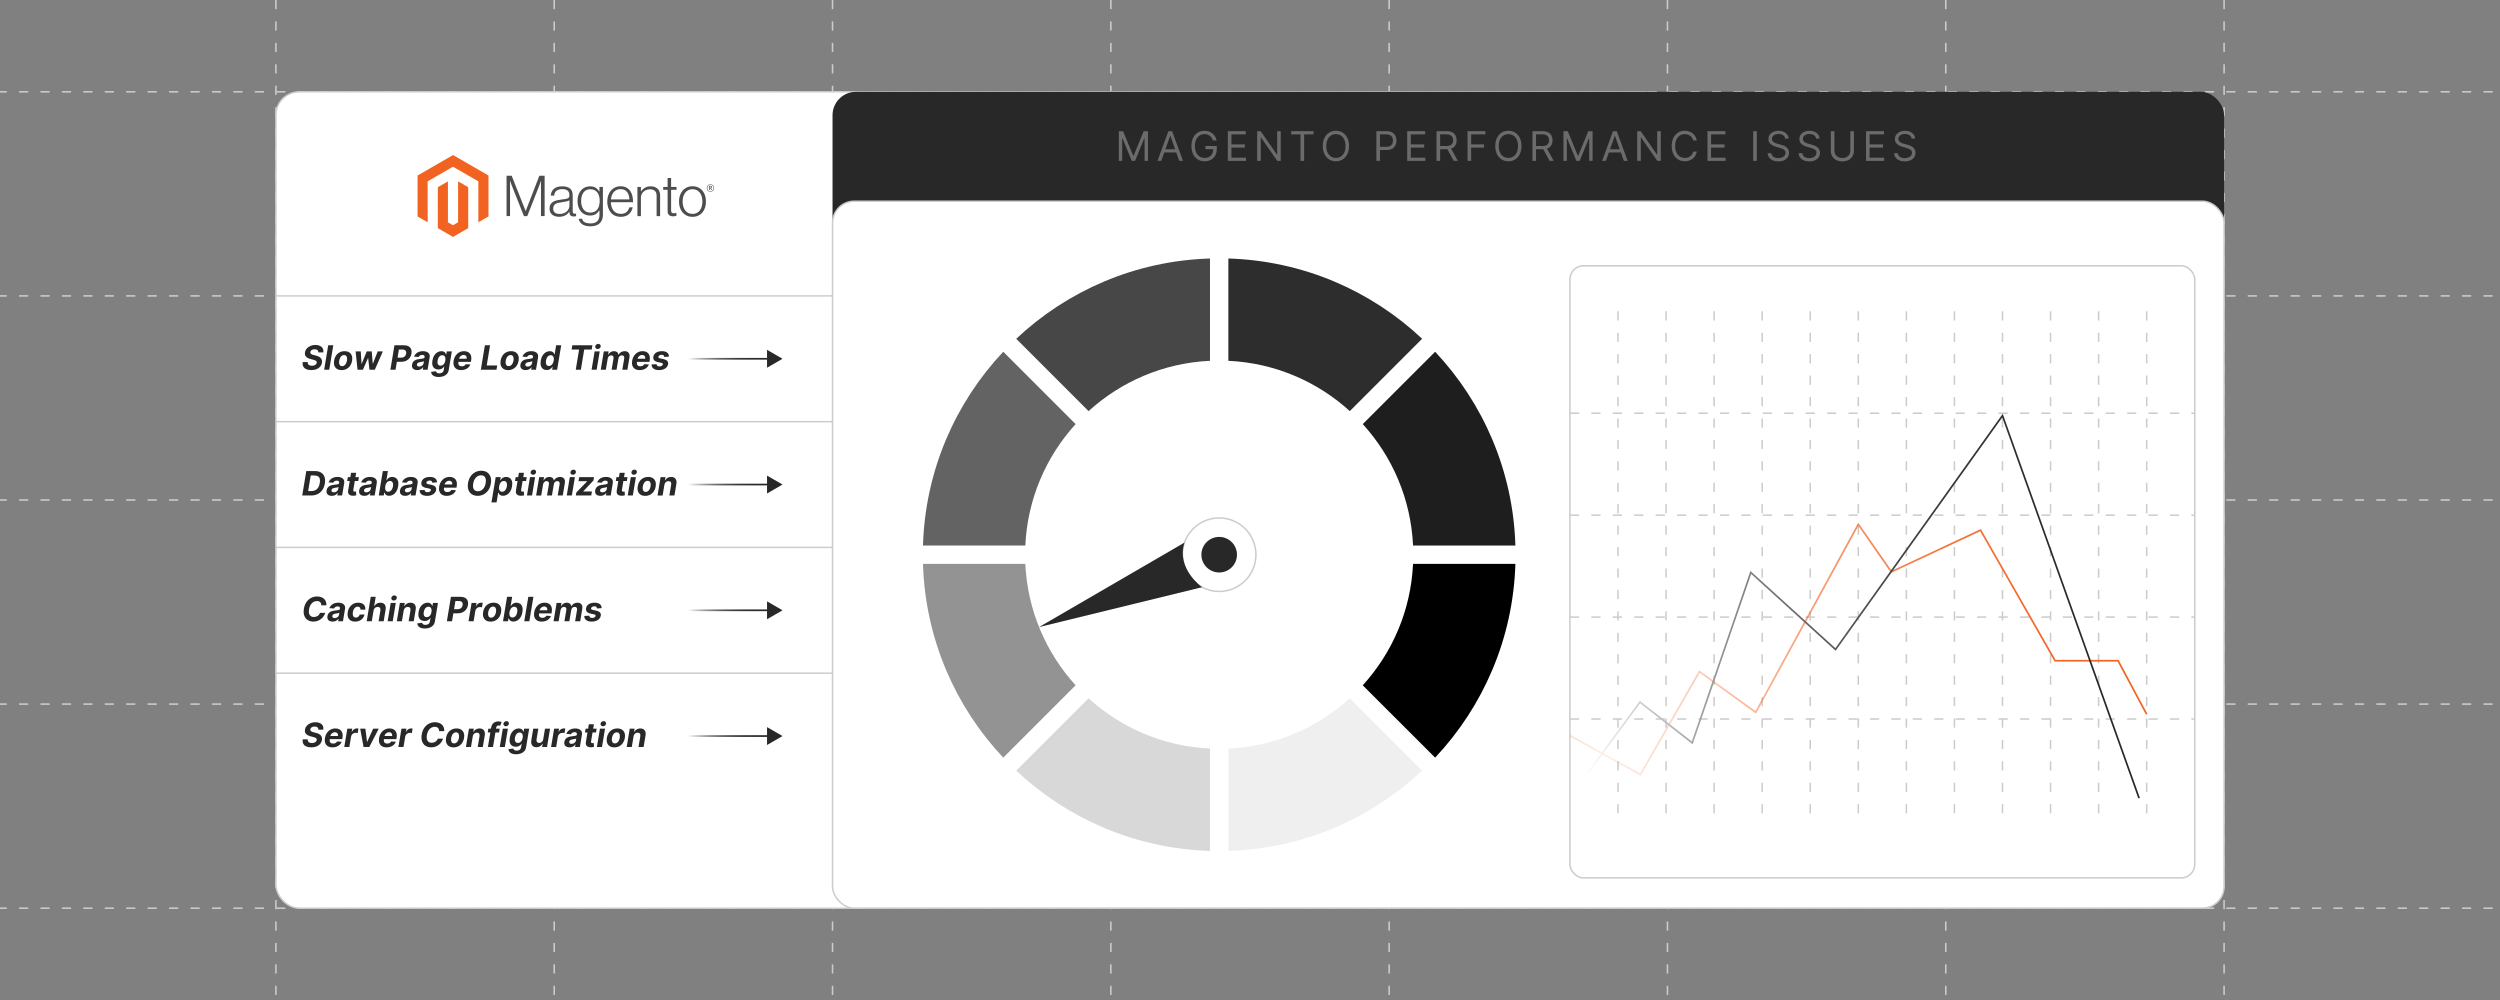 <?xml version="1.0" encoding="UTF-8"?><svg id="b" xmlns="http://www.w3.org/2000/svg" xmlns:xlink="http://www.w3.org/1999/xlink" viewBox="0 0 1000 400"><rect x="0" y="0" width="1000" height="400" fill="#808080" stroke="none"/><defs><linearGradient id="c" x1="627.806" y1="259.691" x2="858.975" y2="259.691" gradientUnits="userSpaceOnUse"><stop offset="0" stop-color="#f26322" stop-opacity=".2"/><stop offset=".068" stop-color="rgba(242,99,34,.329)" stop-opacity=".329"/><stop offset=".176" stop-color="rgba(242,99,34,.506)" stop-opacity=".506"/><stop offset=".29" stop-color="rgba(242,99,34,.658)" stop-opacity=".658"/><stop offset=".408" stop-color="rgba(242,99,34,.783)" stop-opacity=".783"/><stop offset=".531" stop-color="rgba(242,99,34,.879)" stop-opacity=".879"/><stop offset=".664" stop-color="rgba(242,99,34,.947)" stop-opacity=".947"/><stop offset=".81" stop-color="rgba(242,99,34,.987)" stop-opacity=".987"/><stop offset="1" stop-color="#f26322"/></linearGradient><linearGradient id="d" x1="634.364" y1="242.442" x2="855.959" y2="242.442" gradientUnits="userSpaceOnUse"><stop offset="0" stop-color="#fff"/><stop offset=".005" stop-color="#fcfcfc"/><stop offset=".105" stop-color="#cbcbcb"/><stop offset=".21" stop-color="#9f9f9f"/><stop offset=".319" stop-color="#7a7a7a"/><stop offset=".432" stop-color="#5c5c5c"/><stop offset=".551" stop-color="#454545"/><stop offset=".678" stop-color="#343434"/><stop offset=".818" stop-color="#2b2b2b"/><stop offset="1" stop-color="#282828"/></linearGradient><linearGradient id="e" x1="275.111" y1="143.513" x2="307.1" y2="143.513" xlink:href="#d"/><linearGradient id="f" x1="275.111" y1="193.816" x2="307.1" y2="193.816" xlink:href="#d"/><linearGradient id="g" x1="275.111" y1="244.118" x2="307.1" y2="244.118" xlink:href="#d"/><linearGradient id="h" x1="275.111" y1="294.421" x2="307.1" y2="294.421" xlink:href="#d"/></defs><line x1="-.963" y1="363.277" x2="1000" y2="363.277" fill="none" stroke="#ccc" stroke-dasharray="0 0 3.674 4.898" stroke-miterlimit="10" stroke-width=".612"/><line x1="-.963" y1="281.638" x2="1000" y2="281.638" fill="none" stroke="#ccc" stroke-dasharray="0 0 3.674 4.898" stroke-miterlimit="10" stroke-width=".612"/><line x1="-.963" y1="200" x2="1000" y2="200" fill="none" stroke="#ccc" stroke-dasharray="0 0 3.674 4.898" stroke-miterlimit="10" stroke-width=".612"/><line x1="-.963" y1="118.362" x2="1000" y2="118.362" fill="none" stroke="#ccc" stroke-dasharray="0 0 3.674 4.898" stroke-miterlimit="10" stroke-width=".612"/><line x1="-.963" y1="36.723" x2="1000" y2="36.723" fill="none" stroke="#ccc" stroke-dasharray="0 0 3.674 4.898" stroke-miterlimit="10" stroke-width=".612"/><line x1="889.638" x2="889.638" y2="400" fill="none" stroke="#ccc" stroke-dasharray="0 0 3.674 4.898" stroke-miterlimit="10" stroke-width=".612"/><line x1="778.313" x2="778.313" y2="400" fill="none" stroke="#ccc" stroke-dasharray="0 0 3.674 4.898" stroke-miterlimit="10" stroke-width=".612"/><line x1="666.988" x2="666.988" y2="400" fill="none" stroke="#ccc" stroke-dasharray="0 0 3.674 4.898" stroke-miterlimit="10" stroke-width=".612"/><line x1="555.663" x2="555.663" y2="400" fill="none" stroke="#ccc" stroke-dasharray="0 0 3.674 4.898" stroke-miterlimit="10" stroke-width=".612"/><line x1="444.337" x2="444.337" y2="400" fill="none" stroke="#ccc" stroke-dasharray="0 0 3.674 4.898" stroke-miterlimit="10" stroke-width=".612"/><line x1="333.012" x2="333.012" y2="400" fill="none" stroke="#ccc" stroke-dasharray="0 0 3.674 4.898" stroke-miterlimit="10" stroke-width=".612"/><line x1="221.687" x2="221.687" y2="400" fill="none" stroke="#ccc" stroke-dasharray="0 0 3.674 4.898" stroke-miterlimit="10" stroke-width=".612"/><line x1="110.362" x2="110.362" y2="400" fill="none" stroke="#ccc" stroke-dasharray="0 0 3.674 4.898" stroke-miterlimit="10" stroke-width=".612"/><rect x="110.362" y="36.723" width="556.625" height="326.553" rx="9.369" ry="9.369" fill="#fff" stroke="#ccc" stroke-miterlimit="10" stroke-width=".593"/><rect x="333.012" y="36.723" width="556.625" height="326.553" rx="9.369" ry="9.369" fill="#282828" stroke-width="0"/><rect x="333.012" y="80.479" width="556.625" height="282.798" rx="8.719" ry="8.719" fill="#fff" stroke="#ccc" stroke-miterlimit="10" stroke-width=".612"/><rect x="627.972" y="106.298" width="249.926" height="244.871" rx="5.437" ry="5.437" fill="#fff" stroke="#ccc" stroke-miterlimit="10" stroke-width=".612"/><line x1="110.362" y1="118.362" x2="333.012" y2="118.362" fill="none" stroke="#ccc" stroke-miterlimit="10" stroke-width=".593"/><line x1="110.362" y1="168.664" x2="333.012" y2="168.664" fill="none" stroke="#ccc" stroke-miterlimit="10" stroke-width=".593"/><polygon points="181.224 62.012 167.027 70.207 167.027 86.576 171.08 88.918 171.051 72.546 181.196 66.691 191.34 72.546 191.34 88.911 195.393 86.576 195.393 70.192 181.224 62.012" fill="#f26322" stroke-width="0"/><polygon points="183.235 88.915 181.21 90.092 179.175 88.926 179.175 72.546 175.125 74.886 175.133 91.258 181.206 94.767 187.287 91.258 187.287 74.886 183.235 72.546 183.235 88.915" fill="#f26322" stroke-width="0"/><path d="M204.676,70.307l5.573,14.079h.046l5.437-14.079h2.121v16.133h-1.467v-14.058h-.046c-.076.255-.159.51-.247.765-.076.21-.163.442-.261.698-.097.258-.186.497-.258.723l-4.672,11.872h-1.331l-4.718-11.869c-.091-.21-.181-.439-.272-.687-.091-.248-.174-.485-.25-.712-.091-.272-.181-.535-.272-.79h-.046v14.058h-1.391v-16.133h2.053Z" fill="#4d4d4d" stroke-width="0"/><path d="M222.118,86.508c-.438-.121-.848-.328-1.206-.608-.341-.273-.615-.621-.801-1.016-.196-.405-.293-.879-.293-1.42,0-.692.128-1.256.383-1.692.252-.431.609-.792,1.037-1.048.436-.262.944-.461,1.524-.597.613-.141,1.234-.246,1.86-.315.572-.06,1.058-.124,1.456-.193.398-.069.721-.156.969-.261.248-.105.428-.244.54-.418.112-.174.168-.411.168-.712v-.225c0-.796-.241-1.387-.723-1.771-.482-.384-1.173-.576-2.075-.576-2.077,0-3.168.866-3.273,2.597h-1.377c.076-1.128.494-2.031,1.252-2.708.758-.677,1.89-1.016,3.395-1.016,1.278,0,2.286.283,3.023.848.737.565,1.105,1.487,1.105,2.765v6.339c0,.346.064.597.193.755.129.157.321.244.576.261.079-0.0.158-.007.236-.021.082-.014.175-.039.283-.068h.068v1.016c-.124.051-.252.093-.383.125-.185.042-.375.061-.565.057-.51,0-.917-.132-1.22-.397-.303-.265-.469-.682-.497-1.252v-.247h-.061c-.183.247-.383.481-.597.701-.252.255-.537.475-.848.655-.361.207-.749.366-1.152.472-.436.122-.932.181-1.488.179-.511.004-1.021-.065-1.513-.204M225.555,85.281c.489-.203.899-.463,1.23-.78.629-.592.988-1.415.994-2.279v-2.1c-.377.21-.832.372-1.366.486s-1.087.209-1.66.283c-.496.076-.955.155-1.377.236-.422.081-.787.212-1.095.394-.304.176-.557.429-.733.733-.181.308-.272.711-.272,1.209,0,.405.071.744.215,1.016.134.26.328.484.565.655.247.172.527.291.823.351.327.068.66.102.994.1.632,0,1.192-.101,1.681-.304" fill="#4d4d4d" stroke-width="0"/><path d="M232.834,89.659c-.782-.58-1.226-1.306-1.331-2.178h1.352c.122.677.486,1.163,1.095,1.456.608.293,1.334.44,2.178.44,1.25,0,2.171-.297,2.765-.891s.891-1.411.891-2.45v-1.849h-.068c-.436.661-.941,1.164-1.513,1.51-.572.346-1.302.519-2.189.519-.768,0-1.459-.143-2.075-.429-.608-.278-1.147-.686-1.581-1.195-.436-.51-.771-1.123-1.005-1.839-.234-.715-.351-1.501-.351-2.357,0-.947.135-1.785.404-2.515.27-.73.631-1.343,1.084-1.839.441-.488.985-.873,1.592-1.127.611-.256,1.266-.386,1.928-.383.901,0,1.645.185,2.232.554.587.37,1.075.869,1.467,1.499h.068v-1.81h1.384v11.214c0,1.292-.361,2.338-1.084,3.137-.887.932-2.188,1.399-3.903,1.399-1.445,0-2.559-.29-3.341-.869M238.951,83.753c.618-.859.926-1.986.926-3.384,0-.692-.075-1.323-.225-1.896-.15-.572-.384-1.065-.701-1.477-.312-.41-.718-.739-1.184-.959-.475-.227-1.028-.34-1.66-.34-1.159,0-2.058.428-2.697,1.284-.639.856-.959,2-.959,3.43-.005.62.071,1.238.225,1.839.15.563.376,1.052.676,1.467.294.407.68.74,1.127.969.451.234.985.351,1.603.351,1.292,0,2.248-.429,2.865-1.288" fill="#4d4d4d" stroke-width="0"/><path d="M246.012,86.272c-.657-.294-1.24-.733-1.703-1.284-.458-.548-.807-1.196-1.048-1.942s-.361-1.555-.361-2.425c0-.873.128-1.681.383-2.425s.612-1.39,1.069-1.939c.455-.547,1.026-.987,1.671-1.288.653-.308,1.387-.461,2.2-.461.932,0,1.718.176,2.357.529.626.341,1.159.828,1.556,1.42.398.594.681,1.275.848,2.042.166.778.249,1.572.247,2.368h-8.889c.009.623.104,1.242.283,1.839.157.533.409,1.034.744,1.477.326.424.748.765,1.23.994.496.241,1.075.361,1.738.361.978,0,1.734-.237,2.268-.712.534-.475.913-1.11,1.137-1.907h1.356c-.255,1.159-.782,2.084-1.581,2.776-.799.692-1.859,1.037-3.18,1.037-.873,0-1.648-.154-2.325-.461M251.518,78.148c-.15-.503-.368-.94-.655-1.309-.288-.371-.659-.668-1.084-.869-.436-.21-.955-.315-1.556-.315-.601,0-1.124.105-1.57.315-.446.201-.843.498-1.163.869-.325.386-.581.825-.755,1.298-.194.523-.319,1.069-.372,1.624h7.401c-.01-.546-.093-1.089-.247-1.613" fill="#4d4d4d" stroke-width="0"/><path d="M256.368,74.775v1.781h.046c.4-.595.928-1.092,1.545-1.456.639-.384,1.425-.576,2.357-.576,1.083,0,1.974.312,2.676.937s1.05,1.524,1.048,2.697v8.284h-1.399v-8.149c0-.887-.237-1.538-.712-1.953-.475-.415-1.126-.621-1.953-.619-.478-.003-.952.082-1.399.25-.423.157-.813.389-1.152.687-.33.291-.596.648-.78,1.048-.191.417-.287.872-.283,1.331v7.405h-1.395v-11.668h1.399Z" fill="#4d4d4d" stroke-width="0"/><path d="M267.65,86.046c-.405-.324-.608-.862-.608-1.613v-8.506h-1.76v-1.152h1.76v-3.588h1.399v3.588h2.168v1.152h-2.168v8.281c0,.422.094.712.283.869.188.157.47.236.844.236.171-.001.341-.02.508-.057.143-.029.283-.07.418-.125h.068v1.195c-.415.14-.85.208-1.288.204-.677,0-1.219-.162-1.624-.486" fill="#4d4d4d" stroke-width="0"/><path d="M274.747,86.272c-.655-.298-1.237-.738-1.703-1.288-.467-.548-.825-1.195-1.073-1.939s-.372-1.552-.372-2.425c0-.873.124-1.681.372-2.425s.606-1.391,1.073-1.942c.466-.549,1.047-.989,1.703-1.288.67-.308,1.426-.461,2.268-.461s1.594.154,2.257.461c.651.301,1.228.74,1.692,1.288.467.548.82,1.196,1.059,1.942.238.746.359,1.555.361,2.425,0,.873-.12,1.681-.361,2.425s-.594,1.39-1.059,1.939c-.463.548-1.041.987-1.692,1.288-.661.308-1.413.461-2.257.461s-1.6-.154-2.268-.461M278.732,85.177c.491-.251.916-.613,1.241-1.059.332-.451.58-.978.744-1.581.331-1.257.331-2.578,0-3.835-.165-.603-.413-1.13-.744-1.581-.325-.446-.75-.808-1.241-1.059-.496-.258-1.067-.385-1.713-.383s-1.222.13-1.728.383c-.488.255-.913.617-1.241,1.059-.339.451-.59.978-.755,1.581-.33,1.257-.33,2.578,0,3.835.165.601.416,1.128.755,1.581.329.442.753.804,1.241,1.059.489.255,1.065.383,1.728.383s1.234-.128,1.713-.383" fill="#4d4d4d" stroke-width="0"/><path d="M284.173,76.713c-.866,0-1.467-.601-1.467-1.499s.615-1.506,1.467-1.506,1.47.608,1.47,1.506-.615,1.499-1.47,1.499M284.173,73.88c-.698,0-1.256.479-1.256,1.331s.554,1.323,1.256,1.323,1.263-.479,1.263-1.323-.562-1.331-1.263-1.331M284.606,76.016l-.497-.712h-.161v.687h-.286v-1.667h.504c.347,0,.58.175.58.486,0,.24-.129.394-.336.458l.479.68-.283.068ZM284.169,74.589h-.222v.49h.207c.186,0,.304-.079.304-.247s-.104-.247-.29-.247" fill="#4d4d4d" stroke-width="0"/><path d="M565.221,225.551c-.87,18.663-8.327,35.623-20.12,48.567l28.949,28.937c19.165-20.377,31.202-47.55,32.108-77.503h-40.938Z" fill="#000" stroke-width="0"/><path d="M574.05,140.7l-28.949,28.937c11.793,12.944,19.25,29.904,20.12,48.567h40.938c-.906-29.953-12.944-57.127-32.108-77.503Z" fill="#1e1e1e" stroke-width="0"/><path d="M435.428,279.31l-28.937,28.937c20.377,19.177,47.55,31.214,77.503,32.121v-40.938c-18.675-.87-35.623-8.339-48.567-20.12Z" fill="#d8d8d8" stroke-width="0"/><path d="M539.921,279.31c-12.944,11.78-29.892,19.25-48.579,20.12v40.938c29.965-.906,57.139-12.944,77.516-32.121l-28.937-28.937Z" fill="#efefef" stroke-width="0"/><path d="M410.128,225.551h-40.938c.906,29.953,12.931,57.127,32.108,77.503l28.949-28.937c-11.78-12.944-19.25-29.904-20.12-48.567Z" fill="#939393" stroke-width="0"/><path d="M401.299,140.7c-19.177,20.377-31.202,47.55-32.108,77.503h40.938c.87-18.663,8.339-35.623,20.12-48.567l-28.949-28.937Z" fill="#636363" stroke-width="0"/><path d="M406.491,135.508l28.937,28.937c12.944-11.78,29.892-19.25,48.567-20.12v-40.925c-29.953.906-57.126,12.944-77.503,32.108Z" fill="#474747" stroke-width="0"/><path d="M491.342,103.4v40.925c18.687.87,35.635,8.339,48.579,20.12l28.937-28.937c-20.377-19.165-47.55-31.202-77.516-32.108Z" fill="#2d2d2d" stroke-width="0"/><path d="M483.995,103.338h3.674c-1.225,0-2.449.025-3.674.061v-.061Z" fill="#fff" stroke-width="0"/><circle cx="487.674" cy="221.878" r="14.7" fill="#fff" stroke="#ccc" stroke-miterlimit="10" stroke-width=".612"/><circle cx="487.674" cy="221.878" r="7.115" fill="#282828" stroke-width="0"/><path d="M473.792,217.035l-58.169,33.792,65.203-15.938s-10.436-7.408-7.034-17.854Z" fill="#282828" stroke-width="0"/><line x1="627.972" y1="287.61" x2="877.897" y2="287.61" fill="none" stroke="#ccc" stroke-dasharray="0 0 3.674 4.898" stroke-miterlimit="10" stroke-width=".612"/><line x1="627.972" y1="246.837" x2="877.897" y2="246.837" fill="none" stroke="#ccc" stroke-dasharray="0 0 3.674 4.898" stroke-miterlimit="10" stroke-width=".612"/><line x1="627.972" y1="206.064" x2="877.897" y2="206.064" fill="none" stroke="#ccc" stroke-dasharray="0 0 3.674 4.898" stroke-miterlimit="10" stroke-width=".612"/><line x1="627.972" y1="165.291" x2="877.897" y2="165.291" fill="none" stroke="#ccc" stroke-dasharray="0 0 3.674 4.898" stroke-miterlimit="10" stroke-width=".612"/><line x1="858.672" y1="124.517" x2="858.672" y2="328.383" fill="none" stroke="#ccc" stroke-dasharray="0 0 3.674 4.898" stroke-miterlimit="10" stroke-width=".612"/><line x1="839.447" y1="124.517" x2="839.447" y2="328.383" fill="none" stroke="#ccc" stroke-dasharray="0 0 3.674 4.898" stroke-miterlimit="10" stroke-width=".612"/><line x1="820.222" y1="124.517" x2="820.222" y2="328.383" fill="none" stroke="#ccc" stroke-dasharray="0 0 3.674 4.898" stroke-miterlimit="10" stroke-width=".612"/><line x1="800.997" y1="124.517" x2="800.997" y2="328.383" fill="none" stroke="#ccc" stroke-dasharray="0 0 3.674 4.898" stroke-miterlimit="10" stroke-width=".612"/><line x1="781.772" y1="124.517" x2="781.772" y2="328.383" fill="none" stroke="#ccc" stroke-dasharray="0 0 3.674 4.898" stroke-miterlimit="10" stroke-width=".612"/><line x1="762.547" y1="124.517" x2="762.547" y2="328.383" fill="none" stroke="#ccc" stroke-dasharray="0 0 3.674 4.898" stroke-miterlimit="10" stroke-width=".612"/><line x1="743.322" y1="124.517" x2="743.322" y2="328.383" fill="none" stroke="#ccc" stroke-dasharray="0 0 3.674 4.898" stroke-miterlimit="10" stroke-width=".612"/><line x1="724.097" y1="124.517" x2="724.097" y2="328.383" fill="none" stroke="#ccc" stroke-dasharray="0 0 3.674 4.898" stroke-miterlimit="10" stroke-width=".612"/><line x1="704.872" y1="124.517" x2="704.872" y2="328.383" fill="none" stroke="#ccc" stroke-dasharray="0 0 3.674 4.898" stroke-miterlimit="10" stroke-width=".612"/><line x1="685.647" y1="124.517" x2="685.647" y2="328.383" fill="none" stroke="#ccc" stroke-dasharray="0 0 3.674 4.898" stroke-miterlimit="10" stroke-width=".612"/><line x1="666.422" y1="124.517" x2="666.422" y2="328.383" fill="none" stroke="#ccc" stroke-dasharray="0 0 3.674 4.898" stroke-miterlimit="10" stroke-width=".612"/><line x1="647.197" y1="124.517" x2="647.197" y2="328.383" fill="none" stroke="#ccc" stroke-dasharray="0 0 3.674 4.898" stroke-miterlimit="10" stroke-width=".612"/><polyline points="627.972 294.232 656.147 309.839 679.792 268.649 702.273 284.929 743.322 209.732 756.539 228.733 792.2 212.058 822.046 264.303 847.241 264.303 858.672 285.704" fill="none" stroke="url(#c)" stroke-miterlimit="10" stroke-width=".686"/><polyline points="634.641 309.839 655.975 280.837 676.891 297.151 700.318 228.993 734.202 259.785 800.997 166.248 855.636 319.254" fill="none" stroke="url(#d)" stroke-miterlimit="10" stroke-width=".686"/><path d="M447.528,52.467h1.718l4.039,9.865h.14l4.039-9.865h1.718v11.885h-1.347v-9.03h-.116l-3.714,9.03h-1.3l-3.714-9.03h-.116v9.03h-1.347v-11.885Z" fill="#6b6b6b" stroke-width="0"/><path d="M464.508,64.352h-1.509l4.364-11.885h1.486l4.364,11.885h-1.509l-3.551-10.005h-.093l-3.551,10.005ZM465.065,59.709h6.082v1.276h-6.082v-1.276Z" fill="#6b6b6b" stroke-width="0"/><path d="M485.156,56.181c-.128-.391-.295-.742-.502-1.054-.207-.311-.453-.577-.737-.798s-.606-.389-.966-.505-.754-.174-1.184-.174c-.704,0-1.345.182-1.921.546-.577.363-1.035.899-1.375,1.607s-.511,1.576-.511,2.606.172,1.897.517,2.606.81,1.244,1.398,1.607c.588.364,1.25.546,1.985.546.681,0,1.281-.146,1.802-.439s.927-.706,1.219-1.242c.292-.535.438-1.167.438-1.895l.441.093h-3.575v-1.276h4.527v1.276c0,.98-.208,1.83-.624,2.554s-.988,1.283-1.718,1.68c-.729.397-1.566.595-2.51.595-1.052,0-1.976-.247-2.771-.742-.795-.495-1.414-1.199-1.857-2.112-.443-.913-.665-1.997-.665-3.25,0-.94.127-1.786.38-2.539.253-.752.612-1.394,1.077-1.924s1.014-.936,1.648-1.219c.635-.282,1.333-.424,2.095-.424.626,0,1.212.094,1.755.282.543.188,1.029.452,1.456.795.427.342.784.75,1.071,1.225.286.474.483.999.592,1.575h-1.485Z" fill="#6b6b6b" stroke-width="0"/><path d="M491.132,64.352v-11.885h7.173v1.276h-5.733v4.016h5.362v1.277h-5.362v4.039h5.827v1.276h-7.266Z" fill="#6b6b6b" stroke-width="0"/><path d="M512.29,52.467v11.885h-1.393l-6.477-9.332h-.116v9.332h-1.438v-11.885h1.393l6.5,9.354h.115v-9.354h1.416Z" fill="#6b6b6b" stroke-width="0"/><path d="M516.48,53.743v-1.276h8.914v1.276h-3.737v10.608h-1.44v-10.608h-3.737Z" fill="#6b6b6b" stroke-width="0"/><path d="M539.61,58.409c0,1.253-.226,2.337-.679,3.25-.452.913-1.073,1.617-1.862,2.112-.79.495-1.691.742-2.705.742s-1.915-.247-2.704-.742-1.41-1.199-1.862-2.112c-.453-.913-.68-1.997-.68-3.25,0-1.254.227-2.337.68-3.25.452-.913,1.073-1.617,1.862-2.112s1.69-.743,2.704-.743,1.915.248,2.705.743c.789.495,1.41,1.199,1.862,2.112.453.913.679,1.996.679,3.25ZM538.218,58.409c0-1.029-.171-1.897-.514-2.606-.342-.708-.805-1.244-1.387-1.607-.582-.364-1.233-.546-1.953-.546-.719,0-1.37.182-1.952.546-.583.363-1.045.899-1.388,1.607-.342.708-.513,1.576-.513,2.606s.171,1.897.513,2.606c.343.708.805,1.244,1.388,1.607.582.364,1.233.546,1.952.546.72,0,1.371-.182,1.953-.546.582-.363,1.045-.899,1.387-1.607.343-.708.514-1.576.514-2.606Z" fill="#6b6b6b" stroke-width="0"/><path d="M550.544,64.352v-11.885h4.016c.933,0,1.695.167,2.289.502.594.334,1.034.786,1.32,1.355.286.569.43,1.203.43,1.903,0,.701-.143,1.337-.427,1.91-.284.572-.723,1.027-1.315,1.366s-1.35.508-2.274.508h-2.879v-1.276h2.832c.639,0,1.151-.11,1.538-.331s.668-.519.845-.896c.176-.377.264-.804.264-1.28,0-.476-.088-.901-.264-1.276-.177-.375-.46-.67-.851-.885s-.909-.322-1.556-.322h-2.53v10.608h-1.438Z" fill="#6b6b6b" stroke-width="0"/><path d="M562.881,64.352v-11.885h7.173v1.276h-5.734v4.016h5.362v1.277h-5.362v4.039h5.827v1.276h-7.266Z" fill="#6b6b6b" stroke-width="0"/><path d="M574.614,64.352v-11.885h4.016c.929,0,1.69.157,2.286.473s1.037.748,1.323,1.297c.286.55.43,1.175.43,1.875s-.144,1.321-.43,1.862c-.286.542-.726.967-1.317,1.274-.592.307-1.348.461-2.269.461h-3.25v-1.3h3.203c.635,0,1.147-.093,1.535-.278.389-.186.671-.45.848-.793.176-.342.264-.751.264-1.227,0-.477-.089-.893-.267-1.248-.179-.355-.463-.632-.854-.827s-.907-.293-1.55-.293h-2.53v10.608h-1.438ZM580.208,59.013l2.925,5.339h-1.671l-2.879-5.339h1.625Z" fill="#6b6b6b" stroke-width="0"/><path d="M587.021,64.352v-11.885h7.126v1.276h-5.688v4.016h5.153v1.277h-5.153v5.315h-1.438Z" fill="#6b6b6b" stroke-width="0"/><path d="M608.597,58.409c0,1.253-.226,2.337-.679,3.25-.452.913-1.073,1.617-1.862,2.112-.79.495-1.691.742-2.705.742s-1.915-.247-2.704-.742-1.41-1.199-1.862-2.112c-.453-.913-.68-1.997-.68-3.25,0-1.254.227-2.337.68-3.25.452-.913,1.073-1.617,1.862-2.112s1.69-.743,2.704-.743,1.915.248,2.705.743c.789.495,1.41,1.199,1.862,2.112.453.913.679,1.996.679,3.25ZM607.204,58.409c0-1.029-.171-1.897-.514-2.606-.342-.708-.805-1.244-1.387-1.607-.582-.364-1.233-.546-1.953-.546-.719,0-1.37.182-1.952.546-.583.363-1.045.899-1.388,1.607-.342.708-.513,1.576-.513,2.606s.171,1.897.513,2.606c.343.708.805,1.244,1.388,1.607.582.364,1.233.546,1.952.546.72,0,1.371-.182,1.953-.546.582-.363,1.045-.899,1.387-1.607.343-.708.514-1.576.514-2.606Z" fill="#6b6b6b" stroke-width="0"/><path d="M612.972,64.352v-11.885h4.016c.929,0,1.69.157,2.286.473s1.037.748,1.323,1.297c.286.55.43,1.175.43,1.875s-.144,1.321-.43,1.862c-.286.542-.726.967-1.317,1.274-.592.307-1.348.461-2.269.461h-3.25v-1.3h3.203c.635,0,1.147-.093,1.535-.278.389-.186.671-.45.848-.793.176-.342.264-.751.264-1.227,0-.477-.089-.893-.267-1.248-.179-.355-.463-.632-.854-.827s-.907-.293-1.55-.293h-2.53v10.608h-1.438ZM618.565,59.013l2.925,5.339h-1.671l-2.879-5.339h1.625Z" fill="#6b6b6b" stroke-width="0"/><path d="M625.379,52.467h1.718l4.039,9.865h.139l4.039-9.865h1.718v11.885h-1.346v-9.03h-.116l-3.714,9.03h-1.301l-3.714-9.03h-.116v9.03h-1.346v-11.885Z" fill="#6b6b6b" stroke-width="0"/><path d="M642.358,64.352h-1.509l4.364-11.885h1.485l4.364,11.885h-1.509l-3.552-10.005h-.093l-3.552,10.005ZM642.915,59.709h6.082v1.276h-6.082v-1.276Z" fill="#6b6b6b" stroke-width="0"/><path d="M664.305,52.467v11.885h-1.393l-6.477-9.332h-.116v9.332h-1.438v-11.885h1.393l6.5,9.354h.115v-9.354h1.416Z" fill="#6b6b6b" stroke-width="0"/><path d="M678.708,56.181h-1.44c-.085-.414-.232-.777-.443-1.091s-.467-.578-.767-.792c-.3-.215-.632-.377-.995-.485s-.743-.162-1.138-.162c-.719,0-1.37.182-1.952.546-.583.363-1.045.899-1.388,1.607-.342.708-.513,1.576-.513,2.606s.171,1.897.513,2.606c.343.708.805,1.244,1.388,1.607.582.364,1.233.546,1.952.546.395,0,.774-.055,1.138-.163s.695-.27.995-.484.556-.479.767-.795.358-.678.443-1.088h1.44c-.108.607-.306,1.15-.592,1.631-.286.479-.643.887-1.068,1.222-.425.334-.902.589-1.43.763-.528.174-1.093.261-1.692.261-1.014,0-1.915-.247-2.704-.742s-1.41-1.199-1.862-2.112c-.453-.913-.68-1.997-.68-3.25,0-1.254.227-2.337.68-3.25.452-.913,1.073-1.617,1.862-2.112s1.69-.743,2.704-.743c.6,0,1.164.087,1.692.262.527.174,1.005.429,1.43.763.426.335.782.741,1.068,1.219s.483,1.022.592,1.634Z" fill="#6b6b6b" stroke-width="0"/><path d="M682.991,64.352v-11.885h7.173v1.276h-5.734v4.016h5.362v1.277h-5.362v4.039h5.827v1.276h-7.266Z" fill="#6b6b6b" stroke-width="0"/><path d="M702.72,52.467v11.885h-1.438v-11.885h1.438Z" fill="#6b6b6b" stroke-width="0"/><path d="M714.06,55.437c-.069-.588-.352-1.044-.847-1.369s-1.103-.487-1.822-.487c-.526,0-.985.085-1.379.255-.393.171-.698.404-.916.702-.219.298-.328.637-.328,1.016,0,.317.076.589.23.815.152.227.349.414.589.562.239.149.491.272.754.366.264.095.505.171.726.23l1.207.324c.31.082.655.194,1.036.337.381.144.746.338,1.097.583.35.246.64.56.867.943.229.383.343.853.343,1.41,0,.643-.167,1.223-.502,1.741s-.822.931-1.463,1.235c-.64.306-1.417.459-2.329.459-.852,0-1.588-.138-2.209-.412-.62-.274-1.108-.657-1.462-1.149-.354-.491-.555-1.062-.601-1.712h1.485c.039.449.19.819.456,1.111.265.293.602.509,1.01.65s.848.212,1.32.212c.549,0,1.042-.09,1.48-.271.436-.18.783-.431,1.039-.754.255-.323.383-.701.383-1.135,0-.395-.11-.716-.331-.963-.221-.248-.511-.449-.87-.604-.36-.155-.749-.29-1.167-.406l-1.462-.418c-.929-.267-1.664-.648-2.205-1.144-.542-.495-.812-1.143-.812-1.944,0-.665.181-1.246.542-1.743.362-.497.85-.885,1.463-1.161s1.299-.415,2.057-.415c.767,0,1.447.137,2.043.409.596.273,1.068.645,1.419,1.117.351.473.535,1.008.555,1.607h-1.394Z" fill="#6b6b6b" stroke-width="0"/><path d="M726.442,55.437c-.069-.588-.352-1.044-.847-1.369s-1.103-.487-1.822-.487c-.526,0-.985.085-1.379.255-.393.171-.698.404-.916.702-.219.298-.328.637-.328,1.016,0,.317.076.589.23.815.152.227.349.414.589.562.239.149.491.272.754.366.264.095.505.171.726.23l1.207.324c.31.082.655.194,1.036.337.381.144.746.338,1.097.583.35.246.64.56.867.943.229.383.343.853.343,1.41,0,.643-.167,1.223-.502,1.741s-.822.931-1.463,1.235c-.64.306-1.417.459-2.329.459-.852,0-1.588-.138-2.209-.412-.62-.274-1.108-.657-1.462-1.149-.354-.491-.555-1.062-.601-1.712h1.485c.039.449.19.819.456,1.111.265.293.602.509,1.01.65s.848.212,1.32.212c.549,0,1.042-.09,1.48-.271.436-.18.783-.431,1.039-.754.255-.323.383-.701.383-1.135,0-.395-.11-.716-.331-.963-.221-.248-.511-.449-.87-.604-.36-.155-.749-.29-1.167-.406l-1.462-.418c-.929-.267-1.664-.648-2.205-1.144-.542-.495-.812-1.143-.812-1.944,0-.665.181-1.246.542-1.743.362-.497.85-.885,1.463-1.161s1.299-.415,2.057-.415c.767,0,1.447.137,2.043.409.596.273,1.068.645,1.419,1.117.351.473.535,1.008.555,1.607h-1.394Z" fill="#6b6b6b" stroke-width="0"/><path d="M740.127,52.467h1.438v7.869c0,.812-.19,1.537-.571,2.173-.381.637-.918,1.138-1.61,1.503-.692.366-1.505.549-2.438.549s-1.745-.183-2.438-.549c-.692-.365-1.23-.866-1.61-1.503-.381-.636-.571-1.36-.571-2.173v-7.869h1.438v7.753c0,.58.128,1.096.384,1.547.255.45.62.805,1.094,1.062.474.258,1.042.386,1.703.386s1.23-.128,1.706-.386c.476-.257.841-.611,1.094-1.062.254-.451.381-.967.381-1.547v-7.753Z" fill="#6b6b6b" stroke-width="0"/><path d="M746.405,64.352v-11.885h7.173v1.276h-5.734v4.016h5.362v1.277h-5.362v4.039h5.827v1.276h-7.266Z" fill="#6b6b6b" stroke-width="0"/><path d="M764.638,55.437c-.069-.588-.352-1.044-.847-1.369s-1.103-.487-1.822-.487c-.526,0-.985.085-1.379.255-.393.171-.698.404-.916.702-.219.298-.328.637-.328,1.016,0,.317.076.589.23.815.152.227.349.414.589.562.239.149.491.272.754.366.264.095.505.171.726.23l1.207.324c.31.082.655.194,1.036.337.381.144.746.338,1.097.583.35.246.64.56.867.943.229.383.343.853.343,1.41,0,.643-.167,1.223-.502,1.741s-.822.931-1.463,1.235c-.64.306-1.417.459-2.329.459-.852,0-1.588-.138-2.209-.412-.62-.274-1.108-.657-1.462-1.149-.354-.491-.555-1.062-.601-1.712h1.485c.039.449.19.819.456,1.111.265.293.602.509,1.01.65s.848.212,1.32.212c.549,0,1.042-.09,1.48-.271.436-.18.783-.431,1.039-.754.255-.323.383-.701.383-1.135,0-.395-.11-.716-.331-.963-.221-.248-.511-.449-.87-.604-.36-.155-.749-.29-1.167-.406l-1.462-.418c-.929-.267-1.664-.648-2.205-1.144-.542-.495-.812-1.143-.812-1.944,0-.665.181-1.246.542-1.743.362-.497.85-.885,1.463-1.161s1.299-.415,2.057-.415c.767,0,1.447.137,2.043.409.596.273,1.068.645,1.419,1.117.351.473.535,1.008.555,1.607h-1.394Z" fill="#6b6b6b" stroke-width="0"/><path d="M127.345,140.959c.016-.398-.1-.705-.346-.922s-.618-.324-1.115-.324c-.337,0-.63.046-.879.138-.248.093-.446.222-.594.387-.148.166-.24.355-.274.568-.035.172-.023.323.036.454.059.13.153.243.282.339s.282.178.461.246c.178.068.369.126.573.174l.84.21c.408.096.776.223,1.105.38s.606.353.829.587c.223.234.381.509.475.824.094.315.107.677.041,1.084-.102.599-.339,1.116-.711,1.554-.373.438-.861.777-1.466,1.018-.605.24-1.305.36-2.101.36-.786,0-1.453-.122-1.998-.365-.546-.244-.943-.604-1.191-1.079-.248-.477-.322-1.065-.22-1.765h2.001c-.035.328.014.601.145.819.132.218.331.382.595.491.264.11.575.165.931.165.353,0,.667-.051.943-.153.275-.102.499-.243.671-.425.172-.181.277-.39.315-.625.039-.217.006-.4-.098-.552s-.272-.28-.504-.387-.52-.201-.864-.284l-1.017-.268c-.789-.203-1.386-.518-1.79-.942s-.547-.999-.43-1.722c.099-.595.345-1.114.738-1.557s.889-.787,1.487-1.033c.599-.247,1.256-.37,1.972-.37.726,0,1.338.125,1.838.374.499.25.863.598,1.091,1.044.228.445.298.964.212,1.557h-1.981Z" fill="#282828" stroke-width="0"/><path d="M133.318,138.118l-1.623,9.778h-2.034l1.623-9.778h2.034Z" fill="#282828" stroke-width="0"/><path d="M136.641,148.04c-.748,0-1.367-.16-1.857-.48-.49-.319-.835-.766-1.034-1.339-.199-.573-.236-1.237-.112-1.991.121-.755.373-1.413.754-1.977s.867-1.002,1.456-1.315,1.253-.471,1.991-.471c.745,0,1.362.16,1.853.479.49.32.836.767,1.036,1.34.201.573.239,1.24.115,2.001-.124.748-.379,1.403-.764,1.967-.385.564-.871,1.002-1.456,1.315-.586.314-1.246.471-1.981.471ZM136.841,146.464c.344,0,.649-.098.915-.294.266-.195.486-.463.661-.802.175-.339.299-.724.373-1.153.067-.423.071-.8.012-1.129-.059-.329-.184-.59-.375-.78-.191-.191-.455-.287-.792-.287-.341,0-.645.099-.915.296s-.49.466-.664.805c-.174.339-.295.724-.365,1.153-.07.424-.076.8-.017,1.129.059.33.185.589.377.778s.456.284.79.284Z" fill="#282828" stroke-width="0"/><path d="M143.015,147.896l-.773-7.334h2.058l.315,4.928h.066l2.006-4.928h2.019l.382,4.898h.062l1.939-4.898h2.053l-3.213,7.334h-2.153l-.497-4.612h-.091l-2.024,4.612h-2.148Z" fill="#282828" stroke-width="0"/><path d="M156.155,147.896l1.623-9.778h3.858c.742,0,1.35.141,1.824.422.475.282.808.672,1,1.17s.236,1.072.131,1.722c-.108.652-.343,1.227-.704,1.721-.361.495-.831.881-1.409,1.158s-1.242.415-1.994.415h-2.459l.273-1.656h2.124c.401,0,.744-.069,1.029-.208.285-.139.511-.331.678-.577.167-.247.278-.531.332-.853.051-.325.032-.609-.055-.853s-.25-.433-.487-.568c-.237-.135-.556-.203-.958-.203h-1.394l-1.347,8.089h-2.067Z" fill="#282828" stroke-width="0"/><path d="M166.889,148.035c-.465,0-.868-.082-1.208-.246-.341-.164-.59-.408-.748-.733-.157-.324-.196-.727-.117-1.208.07-.407.203-.748.398-1.023s.436-.498.721-.669c.285-.17.599-.298.943-.384s.699-.146,1.065-.182c.433-.045.783-.088,1.05-.129.268-.042.468-.102.602-.18.134-.077.213-.194.239-.351v-.028c.048-.303-.006-.537-.162-.702-.156-.165-.408-.248-.754-.248-.363,0-.67.079-.922.238s-.431.361-.54.606l-1.853-.152c.166-.446.416-.832.752-1.158s.741-.578,1.215-.755c.474-.176,1.006-.265,1.595-.265.404,0,.785.048,1.141.144s.665.243.924.444c.259.2.448.457.565.77s.14.689.067,1.125l-.826,4.946h-1.929l.172-1.017h-.057c-.156.229-.347.43-.573.604s-.485.309-.778.406c-.293.097-.621.145-.983.145ZM167.706,146.631c.296,0,.569-.06.819-.179s.457-.281.621-.484c.164-.204.268-.435.313-.692l.124-.778c-.067.041-.158.078-.274.109-.116.032-.245.061-.385.089-.14.026-.28.051-.42.071s-.266.041-.377.06c-.245.035-.464.091-.659.167s-.351.18-.47.309c-.12.129-.195.288-.227.479-.042.273.025.484.201.63.175.146.42.22.735.22Z" fill="#282828" stroke-width="0"/><path d="M175.464,150.8c-.662,0-1.213-.09-1.652-.271-.439-.18-.772-.424-1-.732s-.354-.656-.38-1.041l1.929-.253c.035.149.102.288.203.415.1.128.246.23.436.306s.436.115.735.115c.442,0,.828-.108,1.156-.325.328-.217.53-.574.606-1.074l.219-1.342h-.086c-.121.204-.285.397-.492.578-.207.181-.46.329-.759.443-.299.115-.643.172-1.031.172-.554,0-1.035-.128-1.442-.384-.408-.257-.7-.649-.878-1.18s-.199-1.201-.062-2.013c.137-.83.387-1.524.75-2.081.363-.558.792-.975,1.289-1.252.497-.276,1.014-.415,1.552-.415.411,0,.743.069.996.208s.448.31.585.516.235.406.296.604h.077l.2-1.231h2.02l-1.232,7.405c-.099.627-.335,1.151-.709,1.571s-.848.735-1.42.945c-.573.21-1.208.315-1.905.315ZM176.228,146.264c.328,0,.621-.082.879-.246s.475-.399.652-.707c.176-.307.3-.675.37-1.105.07-.431.069-.804-.004-1.12s-.211-.562-.413-.737c-.202-.176-.467-.263-.795-.263-.335,0-.63.09-.886.27-.256.18-.468.429-.635.747s-.284.686-.351,1.103c-.07.423-.072.788-.007,1.096.065.307.196.544.394.711.198.167.463.251.797.251Z" fill="#282828" stroke-width="0"/><path d="M184.455,148.04c-.754,0-1.377-.154-1.87-.461-.492-.308-.837-.743-1.036-1.309-.199-.565-.233-1.234-.102-2.008.127-.754.384-1.416.771-1.986.387-.569.873-1.014,1.459-1.332.585-.318,1.238-.477,1.958-.477.484,0,.922.077,1.315.231s.72.387.981.697c.261.31.44.698.537,1.163s.095,1.009-.007,1.633l-.091.559h-6.193l.201-1.261h4.278c.051-.293.033-.552-.055-.778-.087-.226-.231-.403-.432-.532-.2-.129-.447-.193-.74-.193-.303,0-.584.072-.843.217-.26.145-.477.337-.654.576-.177.238-.29.494-.341.769l-.225,1.256c-.06.382-.046.7.043.955.089.254.246.445.47.572.225.128.512.191.862.191.226,0,.439-.031.638-.093.199-.062.376-.157.53-.284.155-.128.283-.285.385-.473l1.857.124c-.172.452-.433.846-.783,1.182s-.771.597-1.263.783c-.492.185-1.042.279-1.649.279Z" fill="#282828" stroke-width="0"/><path d="M192.333,147.896l1.623-9.778h2.067l-1.337,8.073h4.192l-.287,1.705h-6.26Z" fill="#282828" stroke-width="0"/><path d="M203.249,148.04c-.748,0-1.367-.16-1.857-.48-.49-.319-.835-.766-1.034-1.339-.199-.573-.236-1.237-.112-1.991.121-.755.373-1.413.754-1.977s.867-1.002,1.456-1.315,1.253-.471,1.991-.471c.745,0,1.362.16,1.853.479.49.32.836.767,1.036,1.34.201.573.239,1.24.115,2.001-.124.748-.379,1.403-.764,1.967-.385.564-.871,1.002-1.456,1.315-.586.314-1.246.471-1.981.471ZM203.449,146.464c.344,0,.649-.098.915-.294.266-.195.486-.463.661-.802.175-.339.299-.724.373-1.153.067-.423.071-.8.012-1.129-.059-.329-.184-.59-.375-.78-.191-.191-.455-.287-.792-.287-.341,0-.645.099-.915.296s-.49.466-.664.805c-.174.339-.295.724-.365,1.153-.07.424-.076.8-.017,1.129.059.33.185.589.377.778s.456.284.79.284Z" fill="#282828" stroke-width="0"/><path d="M210.249,148.035c-.465,0-.868-.082-1.208-.246-.341-.164-.59-.408-.748-.733-.157-.324-.196-.727-.117-1.208.07-.407.203-.748.398-1.023s.436-.498.721-.669c.285-.17.599-.298.943-.384s.699-.146,1.065-.182c.433-.045.783-.088,1.05-.129.268-.042.468-.102.602-.18.134-.077.213-.194.239-.351v-.028c.048-.303-.006-.537-.162-.702-.156-.165-.408-.248-.754-.248-.363,0-.67.079-.922.238s-.431.361-.54.606l-1.853-.152c.166-.446.416-.832.752-1.158s.741-.578,1.215-.755c.474-.176,1.006-.265,1.595-.265.404,0,.785.048,1.141.144s.665.243.924.444c.259.2.448.457.565.77s.14.689.067,1.125l-.826,4.946h-1.929l.172-1.017h-.057c-.156.229-.347.43-.573.604s-.485.309-.778.406c-.293.097-.621.145-.983.145ZM211.065,146.631c.296,0,.569-.06.819-.179s.457-.281.621-.484c.164-.204.268-.435.313-.692l.124-.778c-.067.041-.158.078-.274.109-.116.032-.245.061-.385.089-.14.026-.28.051-.42.071s-.266.041-.377.06c-.245.035-.464.091-.659.167s-.351.18-.47.309c-.12.129-.195.288-.227.479-.042.273.025.484.201.63.175.146.42.22.735.22Z" fill="#282828" stroke-width="0"/><path d="M218.671,148.016c-.557,0-1.038-.144-1.442-.432s-.691-.713-.859-1.275c-.169-.561-.186-1.252-.053-2.069.14-.841.392-1.54.754-2.099s.792-.978,1.289-1.256,1.014-.418,1.552-.418c.411,0,.743.069.996.208.253.139.447.31.583.516s.23.406.284.604h.062l.616-3.676h2.029l-1.623,9.778h-2.005l.196-1.175h-.086c-.131.204-.298.405-.504.605-.205.198-.456.363-.752.494-.296.13-.642.195-1.036.195ZM219.564,146.397c.328,0,.622-.09.883-.271.261-.18.48-.432.659-.756.178-.325.304-.705.377-1.142s.074-.815.002-1.137c-.072-.321-.209-.569-.411-.744-.203-.176-.469-.263-.8-.263s-.625.091-.883.272c-.258.182-.471.434-.638.755s-.286.693-.355,1.117c-.07.427-.075.803-.015,1.129s.189.581.384.765c.196.183.461.274.795.274Z" fill="#282828" stroke-width="0"/><path d="M228.645,139.822l.287-1.704h8.031l-.287,1.704h-2.994l-1.337,8.074h-2.044l1.337-8.074h-2.994Z" fill="#282828" stroke-width="0"/><path d="M236.629,147.896l1.222-7.334h2.034l-1.223,7.334h-2.034ZM239.073,139.607c-.302,0-.55-.101-.742-.301-.193-.2-.273-.442-.241-.726.035-.283.173-.526.413-.729s.51-.303.809-.303c.303,0,.549.1.74.301.191.2.269.442.234.726-.028.283-.162.526-.401.729s-.509.303-.812.303Z" fill="#282828" stroke-width="0"/><path d="M240.295,147.896l1.223-7.334h1.938l-.21,1.294h.086c.223-.43.533-.769.931-1.018.398-.248.845-.372,1.342-.372.5,0,.907.125,1.22.375s.494.588.542,1.015h.076c.216-.42.543-.757.979-1.01s.923-.38,1.461-.38c.678,0,1.196.218,1.554.652.358.434.47,1.049.336,1.845l-.821,4.933h-2.029l.764-4.531c.064-.407.003-.713-.181-.917-.185-.203-.44-.306-.764-.306-.369,0-.676.117-.919.352-.244.233-.394.542-.452.924l-.759,4.479h-1.972l.773-4.574c.054-.359-.004-.646-.174-.859s-.424-.32-.762-.32c-.223,0-.434.057-.632.17-.199.113-.367.271-.504.473s-.226.439-.267.709l-.745,4.402h-2.034Z" fill="#282828" stroke-width="0"/><path d="M255.871,148.04c-.754,0-1.377-.154-1.87-.461-.492-.308-.837-.743-1.036-1.309-.199-.565-.233-1.234-.102-2.008.127-.754.384-1.416.771-1.986.387-.569.873-1.014,1.459-1.332.585-.318,1.238-.477,1.958-.477.484,0,.922.077,1.315.231s.72.387.981.697c.261.31.44.698.537,1.163s.095,1.009-.007,1.633l-.091.559h-6.193l.201-1.261h4.278c.051-.293.033-.552-.055-.778-.087-.226-.231-.403-.432-.532-.2-.129-.447-.193-.74-.193-.303,0-.584.072-.843.217-.26.145-.477.337-.654.576-.177.238-.29.494-.341.769l-.225,1.256c-.06.382-.046.7.043.955.089.254.246.445.47.572.225.128.512.191.862.191.226,0,.439-.031.638-.093.199-.062.376-.157.53-.284.155-.128.283-.285.385-.473l1.857.124c-.172.452-.433.846-.783,1.182s-.771.597-1.263.783c-.492.185-1.042.279-1.649.279Z" fill="#282828" stroke-width="0"/><path d="M267.56,142.653l-1.853.115c-.006-.162-.049-.309-.127-.438-.078-.129-.191-.231-.339-.308s-.334-.114-.556-.114c-.334,0-.632.076-.893.229-.261.153-.409.349-.444.588-.029.152.012.281.122.387.11.104.327.194.652.268l1.29.267c.688.146,1.185.391,1.494.731.309.34.417.786.325,1.337-.08.468-.285.876-.616,1.225s-.751.619-1.261.811-1.074.289-1.695.289c-.997,0-1.753-.205-2.271-.614-.518-.408-.768-.96-.752-1.654l1.986-.104c.016.299.121.524.315.676.194.15.46.228.797.231.379.006.701-.072.967-.234.266-.162.416-.363.451-.602.026-.165-.022-.299-.143-.401-.121-.102-.337-.185-.649-.248l-1.222-.253c-.694-.146-1.192-.404-1.495-.773s-.406-.837-.31-1.404c.08-.458.271-.851.573-1.177.302-.326.695-.577,1.177-.752.482-.175,1.029-.263,1.64-.263.949,0,1.664.196,2.147.588.482.391.712.924.69,1.599Z" fill="#282828" stroke-width="0"/><line x1="275.111" y1="143.513" x2="307.1" y2="143.513" fill="none" stroke="url(#e)" stroke-miterlimit="10" stroke-width=".686"/><polygon points="313.012 143.513 306.815 139.935 306.815 147.091 313.012 143.513" fill="#282828" stroke-width="0"/><line x1="110.362" y1="218.967" x2="333.012" y2="218.967" fill="none" stroke="#ccc" stroke-miterlimit="10" stroke-width=".593"/><path d="M124.408,198.199h-3.514l1.623-9.778h3.447c.983,0,1.801.2,2.452.602.651.4,1.11.975,1.378,1.721.267.747.315,1.636.143,2.667-.166,1.003-.495,1.861-.988,2.576-.494.715-1.125,1.262-1.895,1.643-.77.38-1.652.57-2.646.57ZM123.257,196.428h1.275c.611,0,1.148-.114,1.612-.344.463-.23.843-.583,1.141-1.06.297-.477.507-1.089.628-1.834.121-.707.116-1.28-.015-1.722-.13-.44-.384-.764-.761-.969-.377-.205-.872-.309-1.483-.309h-1.365l-1.032,6.236Z" fill="#282828" stroke-width="0"/><path d="M132.707,198.338c-.465,0-.868-.082-1.208-.246-.341-.164-.59-.408-.748-.733-.157-.324-.196-.727-.117-1.208.07-.407.203-.748.398-1.023s.436-.498.721-.669c.285-.17.599-.298.943-.384s.699-.146,1.065-.182c.433-.045.783-.088,1.05-.129.268-.042.468-.102.602-.18.134-.077.213-.194.239-.351v-.028c.048-.303-.006-.537-.162-.702-.156-.165-.408-.248-.754-.248-.363,0-.67.079-.922.238s-.431.361-.54.606l-1.853-.152c.166-.446.416-.832.752-1.158s.741-.578,1.215-.755c.474-.176,1.006-.265,1.595-.265.404,0,.785.048,1.141.144s.665.243.924.444c.259.2.448.457.565.77s.14.689.067,1.125l-.826,4.946h-1.929l.172-1.017h-.057c-.156.229-.347.43-.573.604s-.485.309-.778.406c-.293.097-.621.145-.983.145ZM133.523,196.934c.296,0,.569-.06.819-.179s.457-.281.621-.484c.164-.204.268-.435.313-.692l.124-.778c-.067.041-.158.078-.274.109-.116.032-.245.061-.385.089-.14.026-.28.051-.42.071s-.266.041-.377.06c-.245.035-.464.091-.659.167s-.351.18-.47.309c-.12.129-.195.288-.227.479-.042.273.025.484.201.63.175.146.42.22.735.22Z" fill="#282828" stroke-width="0"/><path d="M143.56,190.865l-.258,1.528h-4.417l.258-1.528h4.417ZM140.432,189.108h2.034l-1.136,6.837c-.029.189-.024.334.014.438s.106.176.205.217.217.062.353.062c.092,0,.188-.01.287-.029.099-.019.175-.031.229-.038l.077,1.514c-.115.035-.268.073-.459.114-.191.042-.418.067-.683.077-.497.016-.917-.052-1.261-.201s-.59-.382-.74-.697c-.149-.315-.181-.711-.095-1.188l1.174-7.104Z" fill="#282828" stroke-width="0"/><path d="M145.732,198.338c-.465,0-.868-.082-1.208-.246-.341-.164-.59-.408-.748-.733-.157-.324-.196-.727-.117-1.208.07-.407.203-.748.398-1.023s.436-.498.721-.669c.285-.17.599-.298.943-.384s.699-.146,1.065-.182c.433-.045.783-.088,1.05-.129.268-.042.468-.102.602-.18.134-.077.213-.194.239-.351v-.028c.048-.303-.006-.537-.162-.702-.156-.165-.408-.248-.754-.248-.363,0-.67.079-.922.238s-.431.361-.54.606l-1.853-.152c.166-.446.416-.832.752-1.158s.741-.578,1.215-.755c.474-.176,1.006-.265,1.595-.265.404,0,.785.048,1.141.144s.665.243.924.444c.259.2.448.457.565.77s.14.689.067,1.125l-.826,4.946h-1.929l.172-1.017h-.057c-.156.229-.347.43-.573.604s-.485.309-.778.406c-.293.097-.621.145-.983.145ZM146.549,196.934c.296,0,.569-.06.819-.179s.457-.281.621-.484c.164-.204.268-.435.313-.692l.124-.778c-.067.041-.158.078-.274.109-.116.032-.245.061-.385.089-.14.026-.28.051-.42.071s-.266.041-.377.06c-.245.035-.464.091-.659.167s-.351.18-.47.309c-.12.129-.195.288-.227.479-.042.273.025.484.201.63.175.146.42.22.735.22Z" fill="#282828" stroke-width="0"/><path d="M151.5,198.199l1.623-9.778h2.034l-.602,3.676h.062c.118-.197.28-.398.485-.604.206-.205.458-.377.757-.516s.654-.208,1.065-.208c.535,0,1.004.14,1.408.418s.696.697.874,1.256.197,1.258.057,2.099c-.134.817-.379,1.508-.735,2.069-.356.562-.785.987-1.284,1.275-.5.288-1.028.432-1.585.432-.395,0-.718-.065-.972-.195-.253-.131-.45-.296-.589-.494-.14-.199-.241-.4-.301-.605h-.101l-.191,1.175h-2.005ZM154.102,194.532c-.07.436-.071.816-.004,1.142.066.324.2.576.401.756.201.181.465.271.792.271.331,0,.626-.092.886-.274.26-.184.475-.439.647-.765s.293-.702.363-1.129c.067-.424.069-.796.005-1.117-.064-.321-.195-.573-.394-.755-.199-.181-.465-.272-.799-.272-.332,0-.625.087-.884.263-.258.175-.473.423-.647.744-.173.322-.295.7-.365,1.137Z" fill="#282828" stroke-width="0"/><path d="M162.076,198.338c-.465,0-.868-.082-1.208-.246-.341-.164-.59-.408-.748-.733-.157-.324-.196-.727-.117-1.208.07-.407.203-.748.398-1.023s.436-.498.721-.669c.285-.17.599-.298.943-.384s.699-.146,1.065-.182c.433-.045.783-.088,1.05-.129.268-.042.468-.102.602-.18.134-.077.213-.194.239-.351v-.028c.048-.303-.006-.537-.162-.702-.156-.165-.408-.248-.754-.248-.363,0-.67.079-.922.238s-.431.361-.54.606l-1.853-.152c.166-.446.416-.832.752-1.158s.741-.578,1.215-.755c.474-.176,1.006-.265,1.595-.265.404,0,.785.048,1.141.144s.665.243.924.444c.259.2.448.457.565.77s.14.689.067,1.125l-.826,4.946h-1.929l.172-1.017h-.057c-.156.229-.347.43-.573.604s-.485.309-.778.406c-.293.097-.621.145-.983.145ZM162.893,196.934c.296,0,.569-.06.819-.179s.457-.281.621-.484c.164-.204.268-.435.313-.692l.124-.778c-.067.041-.158.078-.274.109-.116.032-.245.061-.385.089-.14.026-.28.051-.42.071s-.266.041-.377.06c-.245.035-.464.091-.659.167s-.351.18-.47.309c-.12.129-.195.288-.227.479-.042.273.025.484.201.63.175.146.42.22.735.22Z" fill="#282828" stroke-width="0"/><path d="M174.772,192.956l-1.853.115c-.006-.162-.049-.309-.127-.438-.078-.129-.191-.231-.339-.308s-.334-.114-.556-.114c-.334,0-.632.076-.893.229-.261.153-.409.349-.444.588-.029.152.012.281.122.387.11.104.327.194.652.268l1.29.267c.688.146,1.185.391,1.494.731.309.34.417.786.325,1.337-.08.468-.285.876-.616,1.225s-.751.619-1.261.811-1.074.289-1.695.289c-.997,0-1.753-.205-2.271-.614-.518-.408-.768-.96-.752-1.654l1.986-.104c.016.299.121.524.315.676.194.15.46.228.797.231.379.006.701-.072.967-.234.266-.162.416-.363.451-.602.026-.165-.022-.299-.143-.401-.121-.102-.337-.185-.649-.248l-1.222-.253c-.694-.146-1.192-.404-1.495-.773s-.406-.837-.31-1.404c.08-.458.271-.851.573-1.177.302-.326.695-.577,1.177-.752.482-.175,1.029-.263,1.64-.263.949,0,1.664.196,2.147.588.482.391.712.924.69,1.599Z" fill="#282828" stroke-width="0"/><path d="M178.683,198.343c-.754,0-1.377-.154-1.87-.461-.492-.308-.837-.743-1.036-1.309-.199-.565-.233-1.234-.102-2.008.127-.754.384-1.416.771-1.986.387-.569.873-1.014,1.459-1.332.585-.318,1.238-.477,1.958-.477.484,0,.922.077,1.315.231s.72.387.981.697c.261.31.44.698.537,1.163s.095,1.009-.007,1.633l-.091.559h-6.193l.201-1.261h4.278c.051-.293.033-.552-.055-.778-.087-.226-.231-.403-.432-.532-.2-.129-.447-.193-.74-.193-.303,0-.584.072-.843.217-.26.145-.477.337-.654.576-.177.238-.29.494-.341.769l-.225,1.256c-.06.382-.046.7.043.955.089.254.246.445.47.572.225.128.512.191.862.191.226,0,.439-.031.638-.093.199-.062.376-.157.53-.284.155-.128.283-.285.385-.473l1.857.124c-.172.452-.433.846-.783,1.182s-.771.597-1.263.783c-.492.185-1.042.279-1.649.279Z" fill="#282828" stroke-width="0"/><path d="M196.339,193.443c-.178,1.048-.523,1.935-1.034,2.662-.511.728-1.134,1.28-1.87,1.659s-1.523.568-2.363.568c-.892,0-1.659-.202-2.301-.606-.643-.404-1.107-.989-1.392-1.755-.285-.766-.338-1.69-.16-2.772.172-1.048.514-1.937,1.024-2.667s1.136-1.287,1.877-1.671,1.535-.575,2.385-.575c.881,0,1.643.203,2.285.61.641.408,1.105.996,1.389,1.765.285.769.338,1.696.16,2.781ZM194.281,193.2c.111-.672.107-1.236-.012-1.692-.12-.457-.337-.804-.652-1.039s-.711-.353-1.189-.353c-.525,0-1.005.131-1.44.392-.435.262-.801.64-1.098,1.134-.298.495-.502,1.097-.614,1.803-.118.675-.115,1.238.007,1.69s.344.793.664,1.024c.32.231.719.346,1.196.346.519,0,.994-.128,1.425-.384.431-.257.795-.631,1.093-1.122.297-.492.504-1.092.618-1.798Z" fill="#282828" stroke-width="0"/><path d="M196.588,200.949l1.69-10.084h2.005l-.2,1.231h.09c.121-.197.283-.398.485-.604s.454-.377.754-.516.657-.208,1.067-.208c.535,0,1.003.14,1.406.418.403.278.694.697.874,1.256s.2,1.258.06,2.099c-.134.817-.379,1.508-.738,2.069-.358.562-.786.987-1.284,1.275-.498.288-1.026.432-1.583.432-.395,0-.719-.065-.974-.195-.254-.131-.451-.296-.589-.494-.139-.199-.236-.4-.294-.605h-.076l-.649,3.925h-2.043ZM199.658,194.532c-.07.436-.071.816-.005,1.142.067.324.201.576.401.756.201.181.465.271.792.271.331,0,.625-.092.881-.274.256-.184.471-.439.644-.765.174-.326.297-.702.37-1.129.07-.424.073-.796.007-1.117s-.197-.573-.394-.755c-.197-.181-.463-.272-.797-.272-.331,0-.626.087-.886.263-.259.175-.476.423-.649.744-.173.322-.295.7-.365,1.137Z" fill="#282828" stroke-width="0"/><path d="M210.683,190.865l-.258,1.528h-4.417l.258-1.528h4.417ZM207.555,189.108h2.034l-1.136,6.837c-.029.189-.024.334.014.438s.106.176.205.217.217.062.353.062c.092,0,.188-.01.287-.029.099-.019.175-.031.229-.038l.077,1.514c-.115.035-.268.073-.459.114-.191.042-.418.067-.683.077-.497.016-.917-.052-1.261-.201s-.59-.382-.74-.697c-.149-.315-.181-.711-.095-1.188l1.174-7.104Z" fill="#282828" stroke-width="0"/><path d="M210.783,198.199l1.222-7.334h2.034l-1.223,7.334h-2.034ZM213.227,189.91c-.302,0-.55-.101-.742-.301-.193-.2-.273-.442-.241-.726.035-.283.173-.526.413-.729s.51-.303.809-.303c.303,0,.549.1.74.301.191.2.269.442.234.726-.028.283-.162.526-.401.729s-.509.303-.812.303Z" fill="#282828" stroke-width="0"/><path d="M214.45,198.199l1.223-7.334h1.938l-.21,1.294h.086c.223-.43.533-.769.931-1.018.398-.248.845-.372,1.342-.372.5,0,.907.125,1.22.375s.494.588.542,1.015h.076c.216-.42.543-.757.979-1.01s.923-.38,1.461-.38c.678,0,1.196.218,1.554.652.358.434.47,1.049.336,1.845l-.821,4.933h-2.029l.764-4.531c.064-.407.003-.713-.181-.917-.185-.203-.44-.306-.764-.306-.369,0-.676.117-.919.352-.244.233-.394.542-.452.924l-.759,4.479h-1.972l.773-4.574c.054-.359-.004-.646-.174-.859s-.424-.32-.762-.32c-.223,0-.434.057-.632.17-.199.113-.367.271-.504.473s-.226.439-.267.709l-.745,4.402h-2.034Z" fill="#282828" stroke-width="0"/><path d="M226.702,198.199l1.222-7.334h2.034l-1.223,7.334h-2.034ZM229.147,189.91c-.302,0-.55-.101-.742-.301-.193-.2-.273-.442-.241-.726.035-.283.173-.526.413-.729s.51-.303.809-.303c.303,0,.549.1.74.301.191.2.269.442.234.726-.028.283-.162.526-.401.729s-.509.303-.812.303Z" fill="#282828" stroke-width="0"/><path d="M230.331,198.199l.201-1.213,4.321-4.445.019-.053h-3.467l.273-1.623h5.916l-.21,1.322-4.087,4.336-.019.053h3.495l-.263,1.623h-6.179Z" fill="#282828" stroke-width="0"/><path d="M240.143,198.338c-.465,0-.868-.082-1.208-.246-.341-.164-.59-.408-.748-.733-.157-.324-.196-.727-.117-1.208.07-.407.203-.748.398-1.023s.436-.498.721-.669c.285-.17.599-.298.943-.384s.699-.146,1.065-.182c.433-.045.783-.088,1.05-.129.268-.042.468-.102.602-.18.134-.077.213-.194.239-.351v-.028c.048-.303-.006-.537-.162-.702-.156-.165-.408-.248-.754-.248-.363,0-.67.079-.922.238s-.431.361-.54.606l-1.853-.152c.166-.446.416-.832.752-1.158s.741-.578,1.215-.755c.474-.176,1.006-.265,1.595-.265.404,0,.785.048,1.141.144s.665.243.924.444c.259.2.448.457.565.77s.14.689.067,1.125l-.826,4.946h-1.929l.172-1.017h-.057c-.156.229-.347.43-.573.604s-.485.309-.778.406c-.293.097-.621.145-.983.145ZM240.959,196.934c.296,0,.569-.06.819-.179s.457-.281.621-.484c.164-.204.268-.435.313-.692l.124-.778c-.067.041-.158.078-.274.109-.116.032-.245.061-.385.089-.14.026-.28.051-.42.071s-.266.041-.377.06c-.245.035-.464.091-.659.167s-.351.18-.47.309c-.12.129-.195.288-.227.479-.042.273.025.484.201.63.175.146.42.22.735.22Z" fill="#282828" stroke-width="0"/><path d="M250.996,190.865l-.258,1.528h-4.417l.258-1.528h4.417ZM247.868,189.108h2.034l-1.136,6.837c-.029.189-.024.334.014.438s.106.176.205.217.217.062.353.062c.092,0,.188-.01.287-.029.099-.019.175-.031.229-.038l.077,1.514c-.115.035-.268.073-.459.114-.191.042-.418.067-.683.077-.497.016-.917-.052-1.261-.201s-.59-.382-.74-.697c-.149-.315-.181-.711-.095-1.188l1.174-7.104Z" fill="#282828" stroke-width="0"/><path d="M251.096,198.199l1.222-7.334h2.034l-1.223,7.334h-2.034ZM253.54,189.91c-.302,0-.55-.101-.742-.301-.193-.2-.273-.442-.241-.726.035-.283.173-.526.413-.729s.51-.303.809-.303c.303,0,.549.1.74.301.191.2.269.442.234.726-.028.283-.162.526-.401.729s-.509.303-.812.303Z" fill="#282828" stroke-width="0"/><path d="M258.077,198.343c-.748,0-1.367-.16-1.857-.48-.49-.319-.835-.766-1.034-1.339-.199-.573-.236-1.237-.112-1.991.121-.755.373-1.413.754-1.977s.867-1.002,1.456-1.315,1.253-.471,1.991-.471c.745,0,1.362.16,1.853.479.49.32.836.767,1.036,1.34.201.573.239,1.24.115,2.001-.124.748-.379,1.403-.764,1.967-.385.564-.871,1.002-1.456,1.315-.586.314-1.246.471-1.981.471ZM258.277,196.767c.344,0,.649-.098.915-.294.266-.195.486-.463.661-.802.175-.339.299-.724.373-1.153.067-.423.071-.8.012-1.129-.059-.329-.184-.59-.375-.78-.191-.191-.455-.287-.792-.287-.341,0-.645.099-.915.296s-.49.466-.664.805c-.174.339-.295.724-.365,1.153-.07.424-.076.8-.017,1.129.059.33.185.589.377.778s.456.284.79.284Z" fill="#282828" stroke-width="0"/><path d="M265.754,193.959l-.707,4.24h-2.034l1.223-7.334h1.938l-.21,1.294h.086c.229-.43.556-.769.981-1.018.425-.248.91-.372,1.454-.372.509,0,.934.11,1.275.332.34.222.583.538.726.95s.167.904.072,1.478l-.783,4.67h-2.034l.721-4.307c.076-.449.021-.8-.167-1.053-.188-.253-.489-.38-.903-.38-.271,0-.52.059-.75.177-.229.117-.421.289-.575.513-.154.225-.259.495-.313.81Z" fill="#282828" stroke-width="0"/><line x1="275.111" y1="193.816" x2="307.1" y2="193.816" fill="none" stroke="url(#f)" stroke-miterlimit="10" stroke-width=".686"/><polygon points="313.012 193.816 306.815 190.238 306.815 197.394 313.012 193.816" fill="#282828" stroke-width="0"/><line x1="110.362" y1="269.27" x2="333.012" y2="269.27" fill="none" stroke="#ccc" stroke-miterlimit="10" stroke-width=".593"/><path d="M130.568,242.146h-2.063c.01-.273-.024-.517-.102-.728-.078-.212-.192-.393-.344-.542-.151-.15-.335-.264-.551-.342-.217-.078-.46-.117-.731-.117-.522,0-1.001.131-1.437.392-.436.262-.803.64-1.101,1.134-.298.495-.505,1.093-.623,1.793-.111.675-.106,1.24.017,1.695s.344.798.664,1.029c.32.231.715.346,1.187.346.293,0,.571-.037.836-.112.264-.074.506-.183.726-.324s.411-.315.573-.519c.163-.203.29-.435.382-.692h2.077c-.131.449-.334.882-.609,1.299s-.615.789-1.02,1.115-.864.585-1.38.776c-.516.19-1.081.286-1.695.286-.888,0-1.649-.204-2.285-.611-.635-.407-1.093-.994-1.373-1.76-.28-.766-.331-1.69-.153-2.776.175-1.047.517-1.937,1.026-2.667s1.131-1.285,1.865-1.664c.734-.378,1.519-.567,2.356-.567.583,0,1.109.079,1.581.238.471.159.874.391,1.208.695.334.304.585.675.752,1.114s.239.942.217,1.509Z" fill="#282828" stroke-width="0"/><path d="M133.041,248.641c-.465,0-.868-.082-1.208-.246-.341-.164-.59-.408-.748-.733-.157-.324-.196-.727-.117-1.208.07-.407.203-.748.398-1.023s.436-.498.721-.669c.285-.17.599-.298.943-.384s.699-.146,1.065-.182c.433-.045.783-.088,1.05-.129.268-.042.468-.102.602-.18.134-.077.213-.194.239-.351v-.028c.048-.303-.006-.537-.162-.702-.156-.165-.408-.248-.754-.248-.363,0-.67.079-.922.238s-.431.361-.54.606l-1.853-.152c.166-.446.416-.832.752-1.158s.741-.578,1.215-.755c.474-.176,1.006-.265,1.595-.265.404,0,.785.048,1.141.144s.665.243.924.444c.259.2.448.457.565.77s.14.689.067,1.125l-.826,4.946h-1.929l.172-1.017h-.057c-.156.229-.347.43-.573.604s-.485.309-.778.406c-.293.097-.621.145-.983.145ZM133.857,247.236c.296,0,.569-.06.819-.179s.457-.281.621-.484c.164-.204.268-.435.313-.692l.124-.778c-.067.041-.158.078-.274.109-.116.032-.245.061-.385.089-.14.026-.28.051-.42.071s-.266.041-.377.06c-.245.035-.464.091-.659.167s-.351.18-.47.309c-.12.129-.195.288-.227.479-.042.273.025.484.201.63.175.146.42.22.735.22Z" fill="#282828" stroke-width="0"/><path d="M142.065,248.645c-.751,0-1.37-.16-1.857-.48-.487-.319-.827-.765-1.02-1.334-.192-.57-.227-1.226-.102-1.968.121-.751.374-1.411.759-1.978.385-.568.875-1.013,1.468-1.333.594-.319,1.261-.479,2.003-.479.64,0,1.18.116,1.621.349s.766.559.974.979c.208.421.281.914.217,1.48h-1.919c.006-.363-.088-.657-.282-.883-.194-.227-.475-.34-.84-.34-.318,0-.61.086-.874.256s-.489.418-.673.742c-.185.325-.314.718-.387,1.18-.076.468-.078.866-.004,1.193.073.328.213.578.42.75s.468.258.783.258c.235,0,.454-.048.656-.144s.38-.234.533-.418c.153-.183.271-.403.353-.661h1.919c-.127.564-.363,1.058-.707,1.48-.344.424-.773.755-1.289.993s-1.1.358-1.752.358Z" fill="#282828" stroke-width="0"/><path d="M149.418,244.262l-.707,4.24h-2.034l1.623-9.778h1.977l-.611,3.738h.086c.232-.433.554-.772.964-1.02s.896-.37,1.456-.37c.506,0,.931.11,1.275.332s.587.538.731.95c.143.412.167.904.071,1.478l-.783,4.67h-2.034l.721-4.307c.073-.452.015-.804-.174-1.056-.19-.251-.49-.377-.9-.377-.277,0-.532.059-.764.177-.232.117-.427.289-.583.513-.156.225-.261.495-.315.81Z" fill="#282828" stroke-width="0"/><path d="M155.062,248.502l1.222-7.334h2.034l-1.223,7.334h-2.034ZM157.506,240.213c-.302,0-.55-.101-.742-.301-.193-.2-.273-.442-.241-.726.035-.283.173-.526.413-.729s.51-.303.809-.303c.303,0,.549.1.74.301.191.2.269.442.234.726-.028.283-.162.526-.401.729s-.509.303-.812.303Z" fill="#282828" stroke-width="0"/><path d="M161.47,244.262l-.707,4.24h-2.034l1.223-7.334h1.938l-.21,1.294h.086c.229-.43.556-.769.981-1.018.425-.248.91-.372,1.454-.372.509,0,.934.11,1.275.332.34.222.583.538.726.95s.167.904.072,1.478l-.783,4.67h-2.034l.721-4.307c.076-.449.021-.8-.167-1.053-.188-.253-.489-.38-.903-.38-.271,0-.52.059-.75.177-.229.117-.421.289-.575.513-.154.225-.259.495-.313.81Z" fill="#282828" stroke-width="0"/><path d="M169.926,251.405c-.662,0-1.213-.09-1.652-.271-.439-.18-.772-.424-1-.732s-.354-.656-.38-1.041l1.929-.253c.035.149.102.288.203.415.1.128.246.23.436.306s.436.115.735.115c.442,0,.828-.108,1.156-.325.328-.217.53-.574.606-1.074l.219-1.342h-.086c-.121.204-.285.397-.492.578-.207.181-.46.329-.759.443-.299.115-.643.172-1.031.172-.554,0-1.035-.128-1.442-.384-.408-.257-.7-.649-.878-1.18s-.199-1.201-.062-2.013c.137-.83.387-1.524.75-2.081.363-.558.792-.975,1.289-1.252.497-.276,1.014-.415,1.552-.415.411,0,.743.069.996.208s.448.31.585.516.235.406.296.604h.077l.2-1.231h2.02l-1.232,7.405c-.099.627-.335,1.151-.709,1.571s-.848.735-1.42.945c-.573.21-1.208.315-1.905.315ZM170.69,246.869c.328,0,.621-.082.879-.246s.475-.399.652-.707c.176-.307.3-.675.37-1.105.07-.431.069-.804-.004-1.12s-.211-.562-.413-.737c-.202-.176-.467-.263-.795-.263-.335,0-.63.09-.886.27-.256.18-.468.429-.635.747s-.284.686-.351,1.103c-.07.423-.072.788-.007,1.096.065.307.196.544.394.711.198.167.463.251.797.251Z" fill="#282828" stroke-width="0"/><path d="M178.75,248.502l1.623-9.778h3.858c.742,0,1.35.141,1.824.422.475.282.808.672,1,1.17s.236,1.072.131,1.722c-.108.652-.343,1.227-.704,1.721-.361.495-.831.881-1.409,1.158s-1.242.415-1.994.415h-2.459l.273-1.656h2.124c.401,0,.744-.069,1.029-.208.285-.139.511-.331.678-.577.167-.247.278-.531.332-.853.051-.325.032-.609-.055-.853s-.25-.433-.487-.568c-.237-.135-.556-.203-.958-.203h-1.394l-1.347,8.089h-2.067Z" fill="#282828" stroke-width="0"/><path d="M187.411,248.502l1.222-7.334h1.972l-.215,1.279h.076c.21-.455.493-.8.848-1.033.355-.234.738-.352,1.148-.352.102,0,.209.007.322.019.113.013.215.028.308.048l-.305,1.81c-.093-.032-.221-.059-.385-.079-.164-.021-.319-.031-.465-.031-.296,0-.571.065-.824.193s-.467.309-.642.537c-.175.23-.29.494-.344.793l-.683,4.149h-2.034Z" fill="#282828" stroke-width="0"/><path d="M196.239,248.645c-.748,0-1.367-.16-1.857-.48-.49-.319-.835-.766-1.034-1.339-.199-.573-.236-1.237-.112-1.991.121-.755.373-1.413.754-1.977s.867-1.002,1.456-1.315,1.253-.471,1.991-.471c.745,0,1.362.16,1.853.479.49.32.836.767,1.036,1.34.201.573.239,1.24.115,2.001-.124.748-.379,1.403-.764,1.967-.385.564-.871,1.002-1.456,1.315-.586.314-1.246.471-1.981.471ZM196.44,247.069c.344,0,.649-.098.915-.294.266-.195.486-.463.661-.802.175-.339.299-.724.373-1.153.067-.423.071-.8.012-1.129-.059-.329-.184-.59-.375-.78-.191-.191-.455-.287-.792-.287-.341,0-.645.099-.915.296s-.49.466-.664.805c-.174.339-.295.724-.365,1.153-.07.424-.076.8-.017,1.129.059.33.185.589.377.778s.456.284.79.284Z" fill="#282828" stroke-width="0"/><path d="M201.205,248.502l1.623-9.778h2.034l-.602,3.676h.062c.118-.197.28-.398.485-.604.206-.205.458-.377.757-.516s.654-.208,1.065-.208c.535,0,1.004.14,1.408.418s.696.697.874,1.256.197,1.258.057,2.099c-.134.817-.379,1.508-.735,2.069-.356.562-.785.987-1.284,1.275-.5.288-1.028.432-1.585.432-.395,0-.718-.065-.972-.195-.253-.131-.45-.296-.589-.494-.14-.199-.241-.4-.301-.605h-.101l-.191,1.175h-2.005ZM203.807,244.835c-.07.436-.071.816-.004,1.142.066.324.2.576.401.756.201.181.465.271.792.271.331,0,.626-.092.886-.274.26-.184.475-.439.647-.765s.293-.702.363-1.129c.067-.424.069-.796.005-1.117-.064-.321-.195-.573-.394-.755-.199-.181-.465-.272-.799-.272-.332,0-.625.087-.884.263-.258.175-.473.423-.647.744-.173.322-.295.7-.365,1.137Z" fill="#282828" stroke-width="0"/><path d="M213.366,238.724l-1.623,9.778h-2.034l1.623-9.778h2.034Z" fill="#282828" stroke-width="0"/><path d="M216.69,248.645c-.754,0-1.377-.154-1.87-.461-.492-.308-.837-.743-1.036-1.309-.199-.565-.233-1.234-.102-2.008.127-.754.384-1.416.771-1.986.387-.569.873-1.014,1.459-1.332.585-.318,1.238-.477,1.958-.477.484,0,.922.077,1.315.231s.72.387.981.697c.261.31.44.698.537,1.163s.095,1.009-.007,1.633l-.091.559h-6.193l.201-1.261h4.278c.051-.293.033-.552-.055-.778-.087-.226-.231-.403-.432-.532-.2-.129-.447-.193-.74-.193-.303,0-.584.072-.843.217-.26.145-.477.337-.654.576-.177.238-.29.494-.341.769l-.225,1.256c-.06.382-.046.7.043.955.089.254.246.445.47.572.225.128.512.191.862.191.226,0,.439-.031.638-.093.199-.062.376-.157.53-.284.155-.128.283-.285.385-.473l1.857.124c-.172.452-.433.846-.783,1.182s-.771.597-1.263.783c-.492.185-1.042.279-1.649.279Z" fill="#282828" stroke-width="0"/><path d="M221.421,248.502l1.223-7.334h1.938l-.21,1.294h.086c.223-.43.533-.769.931-1.018.398-.248.845-.372,1.342-.372.5,0,.907.125,1.22.375s.494.588.542,1.015h.076c.216-.42.543-.757.979-1.01s.923-.38,1.461-.38c.678,0,1.196.218,1.554.652.358.434.47,1.049.336,1.845l-.821,4.933h-2.029l.764-4.531c.064-.407.003-.713-.181-.917-.185-.203-.44-.306-.764-.306-.369,0-.676.117-.919.352-.244.233-.394.542-.452.924l-.759,4.479h-1.972l.773-4.574c.054-.359-.004-.646-.174-.859s-.424-.32-.762-.32c-.223,0-.434.057-.632.17-.199.113-.367.271-.504.473s-.226.439-.267.709l-.745,4.402h-2.034Z" fill="#282828" stroke-width="0"/><path d="M240.64,243.259l-1.853.115c-.006-.162-.049-.309-.127-.438-.078-.129-.191-.231-.339-.308s-.334-.114-.556-.114c-.334,0-.632.076-.893.229-.261.153-.409.349-.444.588-.029.152.012.281.122.387.11.104.327.194.652.268l1.29.267c.688.146,1.185.391,1.494.731.309.34.417.786.325,1.337-.08.468-.285.876-.616,1.225s-.751.619-1.261.811-1.074.289-1.695.289c-.997,0-1.753-.205-2.271-.614-.518-.408-.768-.96-.752-1.654l1.986-.104c.016.299.121.524.315.676.194.15.46.228.797.231.379.006.701-.072.967-.234.266-.162.416-.363.451-.602.026-.165-.022-.299-.143-.401-.121-.102-.337-.185-.649-.248l-1.222-.253c-.694-.146-1.192-.404-1.495-.773s-.406-.837-.31-1.404c.08-.458.271-.851.573-1.177.302-.326.695-.577,1.177-.752.482-.175,1.029-.263,1.64-.263.949,0,1.664.196,2.147.588.482.391.712.924.69,1.599Z" fill="#282828" stroke-width="0"/><line x1="275.111" y1="244.118" x2="307.1" y2="244.118" fill="none" stroke="url(#g)" stroke-miterlimit="10" stroke-width=".686"/><polygon points="313.012 244.118 306.815 240.54 306.815 247.696 313.012 244.118" fill="#282828" stroke-width="0"/><path d="M127.345,291.867c.016-.398-.1-.705-.346-.922s-.618-.324-1.115-.324c-.337,0-.63.046-.879.138-.248.093-.446.222-.594.387-.148.166-.24.355-.274.568-.035.172-.023.323.036.454.059.13.153.243.282.339s.282.178.461.246c.178.068.369.126.573.174l.84.21c.408.096.776.223,1.105.38s.606.353.829.587c.223.234.381.509.475.824.094.315.107.677.041,1.084-.102.599-.339,1.116-.711,1.554-.373.438-.861.777-1.466,1.018-.605.24-1.305.36-2.101.36-.786,0-1.453-.122-1.998-.365-.546-.244-.943-.604-1.191-1.079-.248-.477-.322-1.065-.22-1.765h2.001c-.035.328.014.601.145.819.132.218.331.382.595.491.264.11.575.165.931.165.353,0,.667-.051.943-.153.275-.102.499-.243.671-.425.172-.181.277-.39.315-.625.039-.217.006-.4-.098-.552s-.272-.28-.504-.387-.52-.201-.864-.284l-1.017-.268c-.789-.203-1.386-.518-1.79-.942s-.547-.999-.43-1.722c.099-.595.345-1.114.738-1.557s.889-.787,1.487-1.033c.599-.247,1.256-.37,1.972-.37.726,0,1.338.125,1.838.374.499.25.863.598,1.091,1.044.228.445.298.964.212,1.557h-1.981Z" fill="#282828" stroke-width="0"/><path d="M132.984,298.948c-.754,0-1.377-.154-1.87-.461-.492-.308-.837-.743-1.036-1.309-.199-.565-.233-1.234-.102-2.008.127-.754.384-1.416.771-1.986.387-.569.873-1.014,1.459-1.332.585-.318,1.238-.477,1.958-.477.484,0,.922.077,1.315.231s.72.387.981.697c.261.31.44.698.537,1.163s.095,1.009-.007,1.633l-.091.559h-6.193l.201-1.261h4.278c.051-.293.033-.552-.055-.778-.087-.226-.231-.403-.432-.532-.2-.129-.447-.193-.74-.193-.303,0-.584.072-.843.217-.26.145-.477.337-.654.576-.177.238-.29.494-.341.769l-.225,1.256c-.06.382-.046.7.043.955.089.254.246.445.47.572.225.128.512.191.862.191.226,0,.439-.031.638-.093.199-.062.376-.157.53-.284.155-.128.283-.285.385-.473l1.857.124c-.172.452-.433.846-.783,1.182s-.771.597-1.263.783c-.492.185-1.042.279-1.649.279Z" fill="#282828" stroke-width="0"/><path d="M137.706,298.805l1.222-7.334h1.972l-.215,1.279h.076c.21-.455.493-.8.848-1.033.355-.234.738-.352,1.148-.352.102,0,.209.007.322.019.113.013.215.028.308.048l-.305,1.81c-.093-.032-.221-.059-.385-.079-.164-.021-.319-.031-.465-.031-.296,0-.571.065-.824.193s-.467.309-.642.537c-.175.23-.29.494-.344.793l-.683,4.149h-2.034Z" fill="#282828" stroke-width="0"/><path d="M151.5,291.471l-3.786,7.334h-2.292l-1.342-7.334h2.072l.654,5.247h.076l2.388-5.247h2.229Z" fill="#282828" stroke-width="0"/><path d="M154.642,298.948c-.754,0-1.377-.154-1.87-.461-.492-.308-.837-.743-1.036-1.309-.199-.565-.233-1.234-.102-2.008.127-.754.384-1.416.771-1.986.387-.569.873-1.014,1.459-1.332.585-.318,1.238-.477,1.958-.477.484,0,.922.077,1.315.231s.72.387.981.697c.261.31.44.698.537,1.163s.095,1.009-.007,1.633l-.091.559h-6.193l.201-1.261h4.278c.051-.293.033-.552-.055-.778-.087-.226-.231-.403-.432-.532-.2-.129-.447-.193-.74-.193-.303,0-.584.072-.843.217-.26.145-.477.337-.654.576-.177.238-.29.494-.341.769l-.225,1.256c-.06.382-.046.7.043.955.089.254.246.445.47.572.225.128.512.191.862.191.226,0,.439-.031.638-.093.199-.062.376-.157.53-.284.155-.128.283-.285.385-.473l1.857.124c-.172.452-.433.846-.783,1.182s-.771.597-1.263.783c-.492.185-1.042.279-1.649.279Z" fill="#282828" stroke-width="0"/><path d="M159.364,298.805l1.222-7.334h1.972l-.215,1.279h.076c.21-.455.493-.8.848-1.033.355-.234.738-.352,1.148-.352.102,0,.209.007.322.019.113.013.215.028.308.048l-.305,1.81c-.093-.032-.221-.059-.385-.079-.164-.021-.319-.031-.465-.031-.296,0-.571.065-.824.193s-.467.309-.642.537c-.175.23-.29.494-.344.793l-.683,4.149h-2.034Z" fill="#282828" stroke-width="0"/><path d="M177.699,292.449h-2.063c.01-.273-.024-.517-.102-.728-.078-.212-.192-.393-.344-.542-.151-.15-.335-.264-.551-.342-.217-.078-.46-.117-.731-.117-.522,0-1.001.131-1.437.392-.436.262-.803.64-1.101,1.134-.298.495-.505,1.093-.623,1.793-.111.675-.106,1.24.017,1.695s.344.798.664,1.029c.32.231.715.346,1.187.346.293,0,.571-.037.836-.112.264-.074.506-.183.726-.324s.411-.315.573-.519c.163-.203.29-.435.382-.692h2.077c-.131.449-.334.882-.609,1.299s-.615.789-1.02,1.115-.864.585-1.38.776c-.516.19-1.081.286-1.695.286-.888,0-1.649-.204-2.285-.611-.635-.407-1.093-.994-1.373-1.76-.28-.766-.331-1.69-.153-2.776.175-1.047.517-1.937,1.026-2.667s1.131-1.285,1.865-1.664c.734-.378,1.519-.567,2.356-.567.583,0,1.109.079,1.581.238.471.159.874.391,1.208.695.334.304.585.675.752,1.114s.239.942.217,1.509Z" fill="#282828" stroke-width="0"/><path d="M181.423,298.948c-.748,0-1.367-.16-1.857-.48-.49-.319-.835-.766-1.034-1.339-.199-.573-.236-1.237-.112-1.991.121-.755.373-1.413.754-1.977s.867-1.002,1.456-1.315,1.253-.471,1.991-.471c.745,0,1.362.16,1.853.479.49.32.836.767,1.036,1.34.201.573.239,1.24.115,2.001-.124.748-.379,1.403-.764,1.967-.385.564-.871,1.002-1.456,1.315-.586.314-1.246.471-1.981.471ZM181.624,297.372c.344,0,.649-.098.915-.294.266-.195.486-.463.661-.802.175-.339.299-.724.373-1.153.067-.423.071-.8.012-1.129-.059-.329-.184-.59-.375-.78-.191-.191-.455-.287-.792-.287-.341,0-.645.099-.915.296s-.49.466-.664.805c-.174.339-.295.724-.365,1.153-.07.424-.076.8-.017,1.129.059.33.185.589.377.778s.456.284.79.284Z" fill="#282828" stroke-width="0"/><path d="M189.101,294.564l-.707,4.24h-2.034l1.223-7.334h1.938l-.21,1.294h.086c.229-.43.556-.769.981-1.018.425-.248.91-.372,1.454-.372.509,0,.934.11,1.275.332.34.222.583.538.726.95s.167.904.072,1.478l-.783,4.67h-2.034l.721-4.307c.076-.449.021-.8-.167-1.053-.188-.253-.489-.38-.903-.38-.271,0-.52.059-.75.177-.229.117-.421.289-.575.513-.154.225-.259.495-.313.81Z" fill="#282828" stroke-width="0"/><path d="M199.882,291.471l-.253,1.528h-4.526l.253-1.528h4.526ZM195.165,298.805l1.313-7.864c.086-.531.262-.973.527-1.322.266-.351.595-.613.989-.788.393-.175.819-.263,1.277-.263.315,0,.599.024.85.071.252.048.435.091.549.129l-.606,1.528c-.08-.025-.174-.049-.284-.071s-.225-.033-.346-.033c-.299,0-.519.068-.659.207-.14.139-.232.332-.277.58l-1.303,7.826h-2.029Z" fill="#282828" stroke-width="0"/><path d="M199.902,298.805l1.222-7.334h2.034l-1.223,7.334h-2.034ZM202.346,290.515c-.302,0-.55-.101-.742-.301-.193-.2-.273-.442-.241-.726.035-.283.173-.526.413-.729s.51-.303.809-.303c.303,0,.549.1.74.301.191.2.269.442.234.726-.028.283-.162.526-.401.729s-.509.303-.812.303Z" fill="#282828" stroke-width="0"/><path d="M206.405,301.708c-.662,0-1.213-.09-1.652-.271-.439-.18-.772-.424-1-.732s-.354-.656-.38-1.041l1.929-.253c.035.149.102.288.203.415.1.128.246.23.436.306s.436.115.735.115c.442,0,.828-.108,1.156-.325.328-.217.53-.574.606-1.074l.219-1.342h-.086c-.121.204-.285.397-.492.578-.207.181-.46.329-.759.443-.299.115-.643.172-1.031.172-.554,0-1.035-.128-1.442-.384-.408-.257-.7-.649-.878-1.18s-.199-1.201-.062-2.013c.137-.83.387-1.524.75-2.081.363-.558.792-.975,1.289-1.252.497-.276,1.014-.415,1.552-.415.411,0,.743.069.996.208s.448.31.585.516.235.406.296.604h.077l.2-1.231h2.02l-1.232,7.405c-.099.627-.335,1.151-.709,1.571s-.848.735-1.42.945c-.573.21-1.208.315-1.905.315ZM207.168,297.172c.328,0,.621-.082.879-.246s.475-.399.652-.707c.176-.307.3-.675.37-1.105.07-.431.069-.804-.004-1.12s-.211-.562-.413-.737c-.202-.176-.467-.263-.795-.263-.335,0-.63.09-.886.27-.256.18-.468.429-.635.747s-.284.686-.351,1.103c-.07.423-.072.788-.007,1.096.065.307.196.544.394.711.198.167.463.251.797.251Z" fill="#282828" stroke-width="0"/><path d="M217.296,295.682l.702-4.211h2.034l-1.222,7.334h-1.953l.22-1.332h-.077c-.226.43-.555.775-.988,1.036-.433.261-.925.392-1.475.392-.49,0-.903-.111-1.239-.334-.336-.224-.574-.54-.714-.95-.14-.411-.164-.903-.072-1.476l.783-4.67h2.034l-.716,4.307c-.067.433-.006.775.182,1.026.188.252.474.378.859.378.245,0,.483-.057.714-.17.231-.113.43-.281.599-.504.169-.223.278-.498.33-.826Z" fill="#282828" stroke-width="0"/><path d="M220.433,298.805l1.222-7.334h1.972l-.215,1.279h.076c.21-.455.493-.8.848-1.033.355-.234.738-.352,1.148-.352.102,0,.209.007.322.019.113.013.215.028.308.048l-.305,1.81c-.093-.032-.221-.059-.385-.079-.164-.021-.319-.031-.465-.031-.296,0-.571.065-.824.193s-.467.309-.642.537c-.175.23-.29.494-.344.793l-.683,4.149h-2.034Z" fill="#282828" stroke-width="0"/><path d="M227.805,298.943c-.465,0-.868-.082-1.208-.246-.341-.164-.59-.408-.748-.733-.157-.324-.196-.727-.117-1.208.07-.407.203-.748.398-1.023s.436-.498.721-.669c.285-.17.599-.298.943-.384s.699-.146,1.065-.182c.433-.045.783-.088,1.05-.129.268-.042.468-.102.602-.18.134-.077.213-.194.239-.351v-.028c.048-.303-.006-.537-.162-.702-.156-.165-.408-.248-.754-.248-.363,0-.67.079-.922.238s-.431.361-.54.606l-1.853-.152c.166-.446.416-.832.752-1.158s.741-.578,1.215-.755c.474-.176,1.006-.265,1.595-.265.404,0,.785.048,1.141.144s.665.243.924.444c.259.2.448.457.565.77s.14.689.067,1.125l-.826,4.946h-1.929l.172-1.017h-.057c-.156.229-.347.43-.573.604s-.485.309-.778.406c-.293.097-.621.145-.983.145ZM228.622,297.539c.296,0,.569-.06.819-.179s.457-.281.621-.484c.164-.204.268-.435.313-.692l.124-.778c-.067.041-.158.078-.274.109-.116.032-.245.061-.385.089-.14.026-.28.051-.42.071s-.266.041-.377.06c-.245.035-.464.091-.659.167s-.351.18-.47.309c-.12.129-.195.288-.227.479-.042.273.025.484.201.63.175.146.42.22.735.22Z" fill="#282828" stroke-width="0"/><path d="M238.658,291.471l-.258,1.528h-4.417l.258-1.528h4.417ZM235.53,289.714h2.034l-1.136,6.837c-.029.189-.024.334.014.438s.106.176.205.217.217.062.353.062c.092,0,.188-.01.287-.029.099-.019.175-.031.229-.038l.077,1.514c-.115.035-.268.073-.459.114-.191.042-.418.067-.683.077-.497.016-.917-.052-1.261-.201s-.59-.382-.74-.697c-.149-.315-.181-.711-.095-1.188l1.174-7.104Z" fill="#282828" stroke-width="0"/><path d="M238.758,298.805l1.222-7.334h2.034l-1.223,7.334h-2.034ZM241.203,290.515c-.302,0-.55-.101-.742-.301-.193-.2-.273-.442-.241-.726.035-.283.173-.526.413-.729s.51-.303.809-.303c.303,0,.549.1.74.301.191.2.269.442.234.726-.028.283-.162.526-.401.729s-.509.303-.812.303Z" fill="#282828" stroke-width="0"/><path d="M245.739,298.948c-.748,0-1.367-.16-1.857-.48-.49-.319-.835-.766-1.034-1.339-.199-.573-.236-1.237-.112-1.991.121-.755.373-1.413.754-1.977s.867-1.002,1.456-1.315,1.253-.471,1.991-.471c.745,0,1.362.16,1.853.479.49.32.836.767,1.036,1.34.201.573.239,1.24.115,2.001-.124.748-.379,1.403-.764,1.967-.385.564-.871,1.002-1.456,1.315-.586.314-1.246.471-1.981.471ZM245.939,297.372c.344,0,.649-.098.915-.294.266-.195.486-.463.661-.802.175-.339.299-.724.373-1.153.067-.423.071-.8.012-1.129-.059-.329-.184-.59-.375-.78-.191-.191-.455-.287-.792-.287-.341,0-.645.099-.915.296s-.49.466-.664.805c-.174.339-.295.724-.365,1.153-.07.424-.076.8-.017,1.129.059.33.185.589.377.778s.456.284.79.284Z" fill="#282828" stroke-width="0"/><path d="M253.417,294.564l-.707,4.24h-2.034l1.223-7.334h1.938l-.21,1.294h.086c.229-.43.556-.769.981-1.018.425-.248.91-.372,1.454-.372.509,0,.934.11,1.275.332.34.222.583.538.726.95s.167.904.072,1.478l-.783,4.67h-2.034l.721-4.307c.076-.449.021-.8-.167-1.053-.188-.253-.489-.38-.903-.38-.271,0-.52.059-.75.177-.229.117-.421.289-.575.513-.154.225-.259.495-.313.81Z" fill="#282828" stroke-width="0"/><line x1="275.111" y1="294.421" x2="307.1" y2="294.421" fill="none" stroke="url(#h)" stroke-miterlimit="10" stroke-width=".686"/><polygon points="313.012 294.421 306.815 290.843 306.815 297.999 313.012 294.421" fill="#282828" stroke-width="0"/></svg>